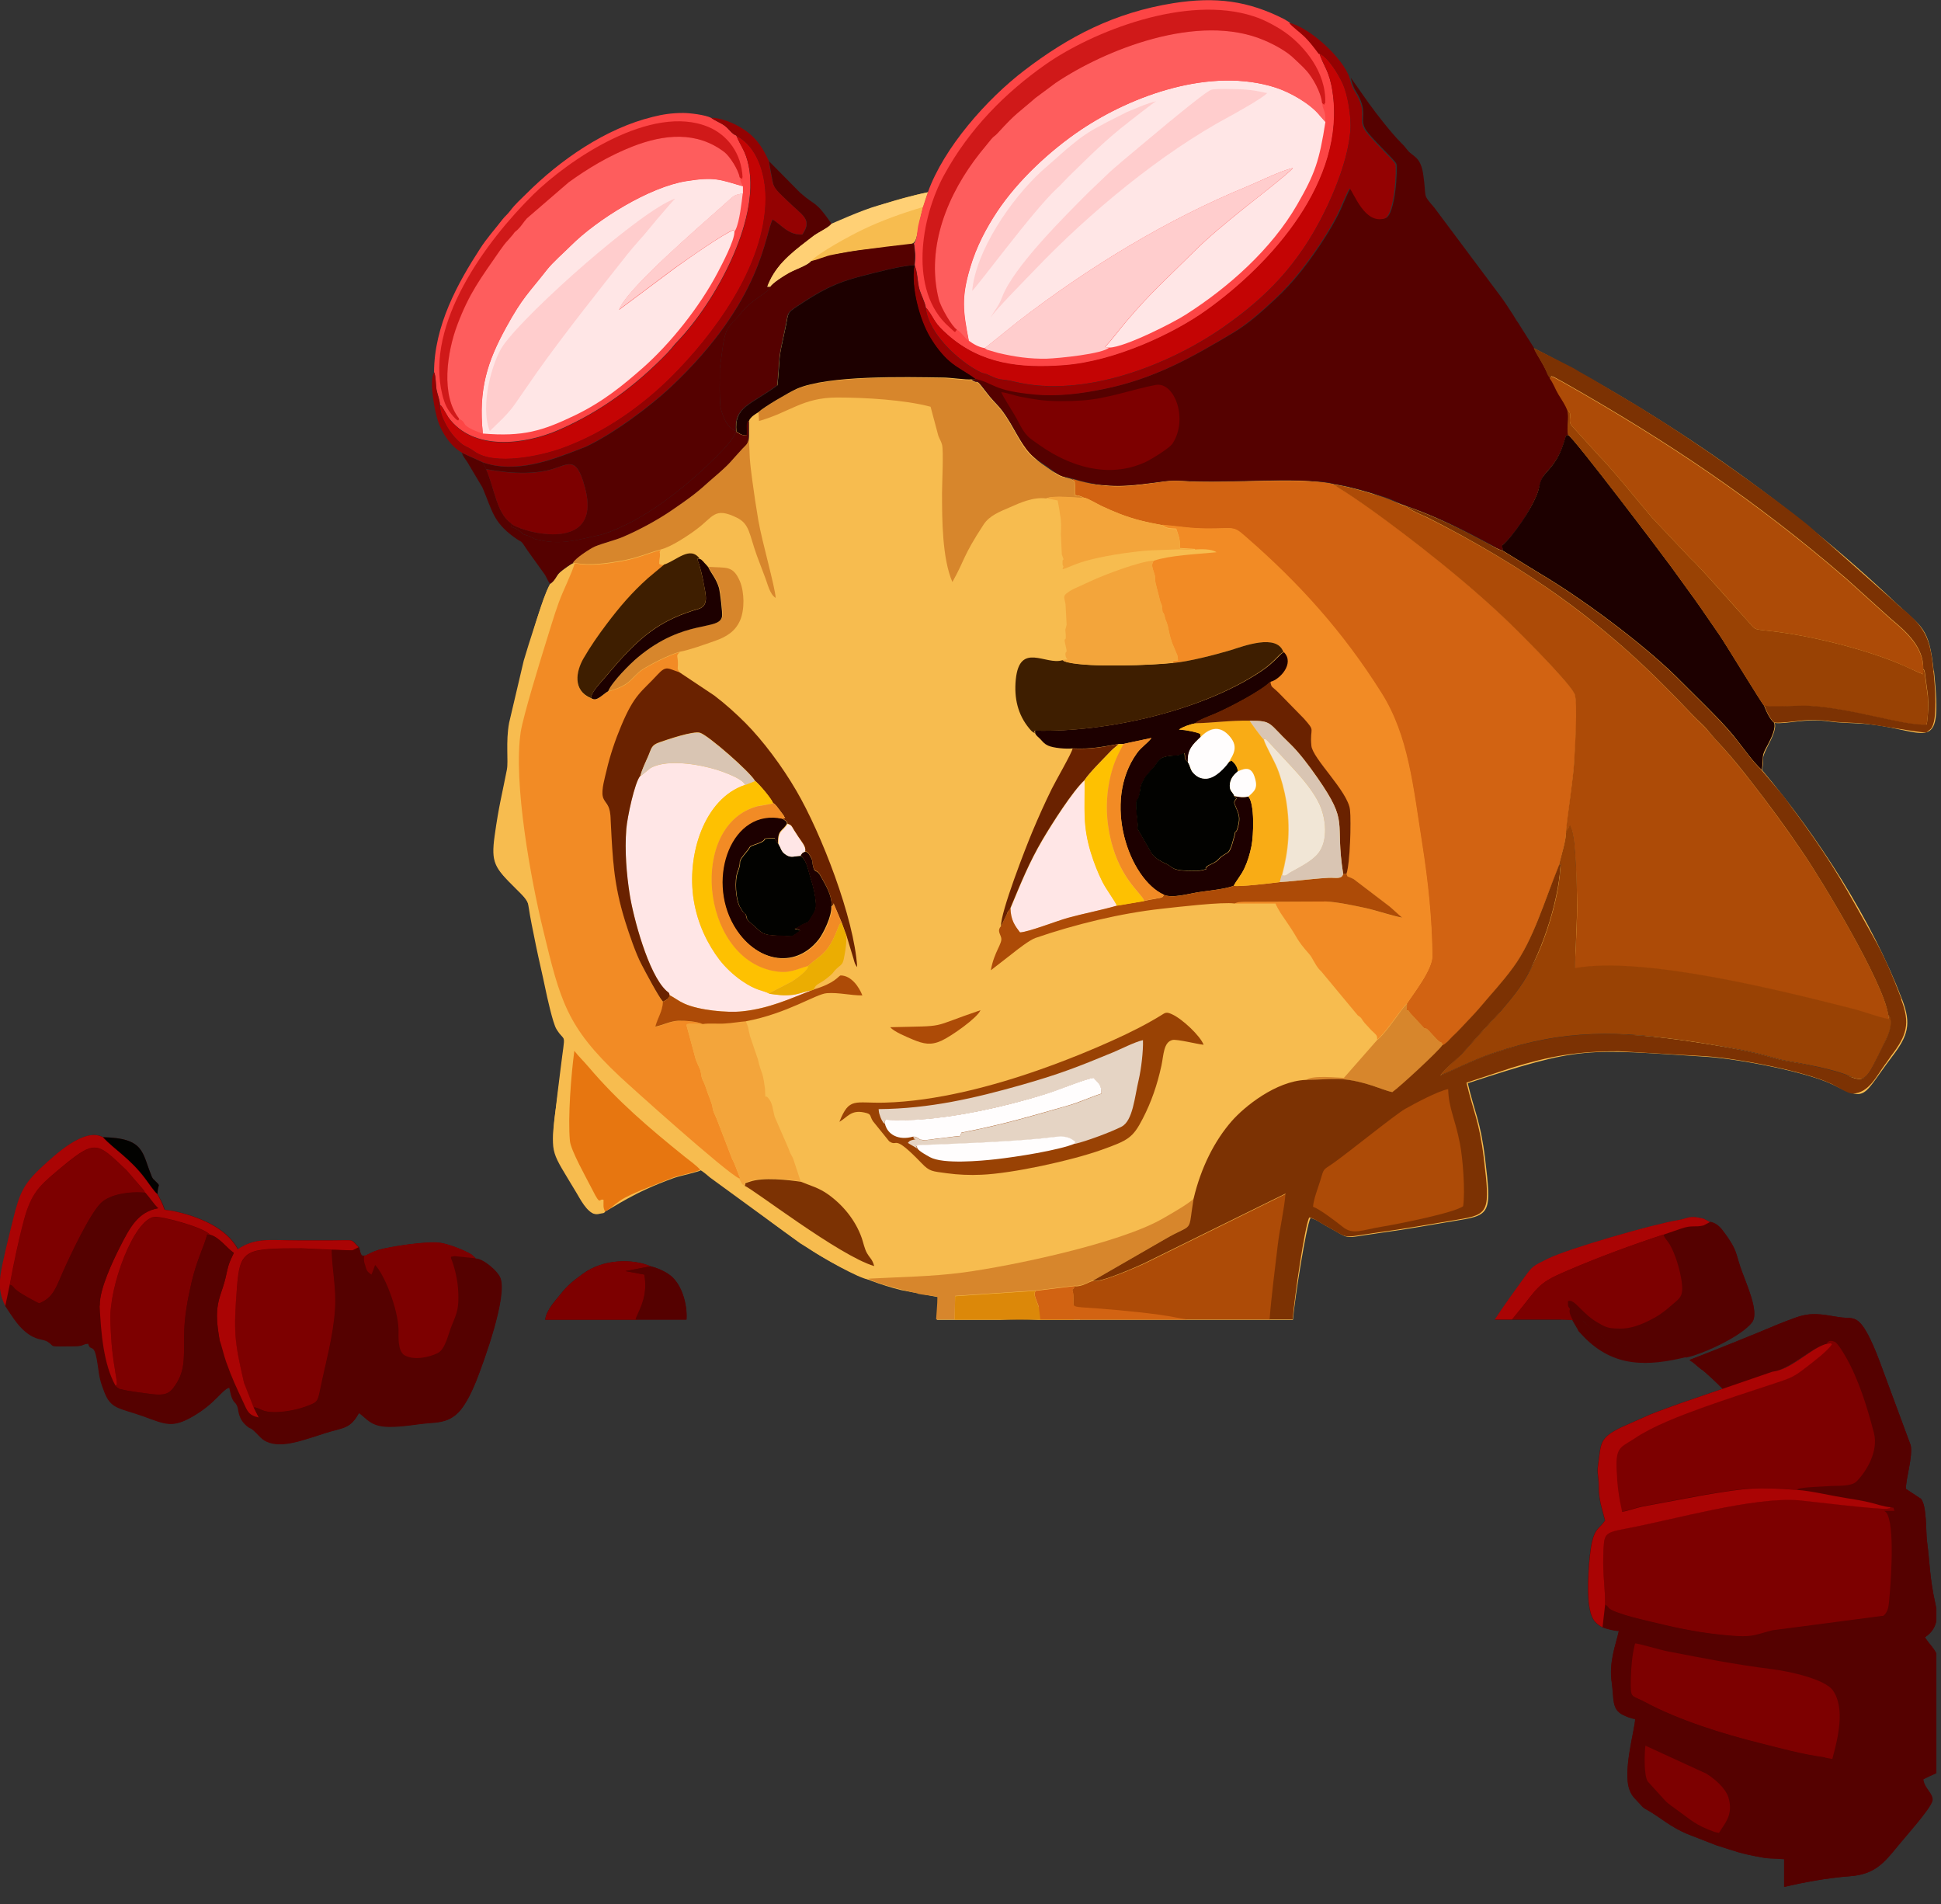 <svg width="105" height="103" viewBox="0 0 105 103" fill="none" xmlns="http://www.w3.org/2000/svg">
<rect x="0" y="0" width="105" height="103" fill="#333333" stroke="none"/>
<g clip-path="url(#clip0_9_6277)">
<path fill-rule="evenodd" clip-rule="evenodd" d="M105.49 95.02C105.54 93.93 105.08 92.24 104.94 90.94C104.84 90.06 105.1 89.77 104.42 88.95C104.29 88.8 104.24 88.71 104.13 88.56C104.82 88.1 104.86 87.43 104.7 86.76C104.38 85.34 104.4 84.54 104.24 83.34C104.18 82.89 104.24 81.46 103.92 81.07L103.1 80.53C103.11 79.9 103.48 78.8 103.36 78.17L101.89 74.2C101.64 73.52 101.09 71.97 100.57 71.5C100.24 71.2 99.94 71.32 99.47 71.24C98.51 71.08 97.97 70.96 97.1 71.28C96.43 71.52 95.81 71.78 95.15 72.06C94.94 72.15 92.87 72.99 91.39 73.56C91.77 73.81 91.68 73.8 92.04 74.07C92.27 74.23 93 74.93 93.18 75.12L90.9 75.9C90.35 76.1 89.78 76.3 89.26 76.51L87.7 77.2C86.46 77.81 86.62 78.07 86.44 79.27C86.38 79.69 86.48 79.92 86.48 80.33C86.48 81.2 86.66 81.57 86.82 82.24C86.51 82.7 86.29 82.65 86.12 83.38C85.94 84.14 85.83 86.06 85.96 86.84C86.06 87.5 86.21 87.76 86.68 88.02C86.84 88.09 87.34 88.22 87.57 88.22C87.38 89.05 87.02 89.9 87.19 91.05C87.31 91.89 87.17 92.45 87.79 92.76C87.95 92.84 88.26 92.97 88.45 92.98C88.45 93.5 87.76 95.8 88.15 96.82C88.29 97.2 88.47 97.3 88.73 97.6L88.86 97.74C88.96 97.83 89.07 97.88 89.19 97.95C89.87 98.35 90.35 98.81 91.27 99.2L92.84 99.81C93.91 100.14 94.06 100.25 95.43 100.49C95.72 100.54 96.08 100.52 96.44 100.56C96.47 100.56 96.49 100.56 96.51 100.56V101.13V102.06C97.41 101.84 98.83 101.57 100.07 101.48C101.4 101.38 101.9 100.76 102.65 99.84C103.03 99.37 104.4 97.85 104.51 97.41C104.6 97.04 104.06 96.72 104.02 96.24C104.89 95.78 105.42 95.78 105.45 95.02H105.49ZM95.89 74.19C96.93 74.02 98.03 72.82 98.86 72.67C98.03 72.83 96.94 74.06 95.89 74.19L95.49 74.33C95.67 74.26 95.82 74.2 95.89 74.19Z" fill="#550100"/>
<path fill-rule="evenodd" clip-rule="evenodd" d="M84.45 71.37C86.95 71.37 89.27 72.13 91.2 73.43C91.25 73.42 91.29 73.41 91.34 73.4C92.3 73.16 94.23 72.25 94.78 71.53C95.2 70.98 94.43 69.39 94.14 68.53C94.02 68.17 93.95 67.82 93.8 67.51C93.67 67.24 93.46 66.94 93.3 66.72C93.11 66.46 92.9 66.18 92.51 66.11L92.18 65.93C91.36 65.72 91.37 65.91 90.75 66.01C89.46 66.22 84.84 67.54 83.72 68.1C82.9 68.51 82.93 68.47 82.44 69.14C82.06 69.66 81.34 70.66 80.87 71.38H84.44L84.45 71.37Z" fill="#550100"/>
<path fill-rule="evenodd" clip-rule="evenodd" d="M25.74 68.07L25.51 67.86C25.13 67.63 24.26 67.28 23.77 67.22C23.1 67.13 21.13 67.42 20.48 67.61C20.18 67.7 20.02 67.8 19.78 67.91C19.49 68 19.53 67.78 19.42 67.46C18.93 66.99 19.3 67.09 17.99 67.09H16.15C14.63 67.09 13.84 66.92 12.88 67.57C12.25 66.38 10.71 65.79 9.42 65.51C8.6 65.34 9.18 65.71 8.52 64.58C8.53 63.95 8.76 64.24 8.33 63.81C8.26 63.74 8.31 63.81 8.24 63.7C8.22 63.67 8.19 63.6 8.18 63.56C7.68 62.35 7.83 61.56 5.58 61.51C4.58 60.96 2.99 62.47 2.26 63.14C1.27 64.06 1.07 64.58 0.74 65.9C0.55 66.67 0.13 68.31 0.04 69.01C-0.05 69.73 0.08 70.19 0.3 70.62C0.61 71.08 0.95 71.66 1.41 72.03C1.99 72.5 2.33 72.39 2.59 72.55C3.06 72.85 2.52 72.81 4.05 72.8C4.56 72.8 4.44 72.69 4.79 72.66C4.93 73.17 5.12 72.46 5.31 73.85C5.4 74.52 5.45 74.73 5.66 75.27C6.02 76.21 6.45 76.12 7.8 76.6C8.95 77.02 9.34 77.24 10.44 76.6C11.69 75.88 12.01 75.15 12.42 75.04C12.46 75.21 12.5 75.42 12.56 75.58C12.67 75.86 12.76 75.82 12.85 76.04C12.95 76.28 12.87 76.65 13.32 77.07C13.68 77.4 13.43 77.01 14.1 77.72C14.67 78.31 15.7 78.09 16.41 77.88C16.84 77.75 17.13 77.66 17.55 77.52C18.56 77.19 18.95 77.31 19.43 76.41C19.85 76.69 20.05 77.15 21.06 77.16C21.84 77.17 22.56 77.01 23.24 76.96C23.83 76.92 24.41 76.87 24.92 76.26C25.25 75.86 25.55 75.23 25.76 74.71C26.19 73.62 27.47 70.11 27.07 69.11C26.92 68.74 26.15 68.08 25.75 68.07H25.74Z" fill="#550100"/>
<path fill-rule="evenodd" clip-rule="evenodd" d="M36.12 68.88C35.84 68.71 35.55 68.58 35.19 68.49C34.21 68.07 32.63 68.09 31.54 68.89C31.05 69.25 30.7 69.51 30.33 69.99C30.07 70.32 29.55 70.85 29.49 71.38H37.13C37.19 70.59 36.88 69.35 36.11 68.89L36.12 68.88ZM34.86 69.98C34.91 69.65 34.93 69.3 34.86 68.94C34.93 69.34 34.91 69.67 34.86 69.98Z" fill="#550100"/>
<path d="M41.66 15.52C41.96 14.99 43.64 14.38 43.86 14.14C44.86 13.92 44.78 13.77 46.52 13.54C50.66 13 48.98 13.95 50.19 10.4C47.3 10.99 42.85 12.57 41.63 15.21C41.4 15.7 41.57 15.44 41.66 15.52Z" fill="#F7BC4F"/>
<path d="M104.6 36.27C104.36 33.92 103.96 33.93 102.59 32.64C96.82 27.17 90.07 22.46 82.98 18.84L84.79 22.17C84.9 22.62 84.75 23.09 84.83 23.52C84.69 23.6 84.74 23.44 84.59 23.94C84.24 25.08 83.72 25.4 83.46 25.79C83.36 25.95 82.8 28.2 81.25 29.51L81.3 29.79C80.65 29.59 78.27 28.09 76.1 27.39L74.24 26.7C70.61 25.58 69.02 26.13 64.94 26.06C64.36 26.06 63.57 25.96 63.03 26.04C60.02 26.45 56.75 26.62 55 23.48C54.04 21.75 54.05 22.14 53.28 21.12C52.71 20.36 52.98 20.85 52.55 20.54C52.87 20.56 52.71 20.56 52.78 20.49C51.73 19.7 51.23 19.74 50.32 18.23C49.78 17.32 49.29 15.59 49.48 14.38C48.92 14.35 47.2 14.81 46.62 14.96C45.11 15.34 44.3 15.81 43.1 16.61C42.52 16.99 42.65 16.99 42.48 17.77C42.04 19.77 42.23 18.98 42.05 20.87C40.6 21.94 39.69 22.02 39.83 23.38C40.04 23.5 40.09 23.58 40.41 23.58C40.45 23.22 40.34 22.92 40.54 22.76C40.52 23.86 40.63 23.83 40.19 24.31C38.3 26.33 36.4 27.94 33.73 29.08C33.29 29.27 31.35 29.76 31.03 30.48C30.54 30.67 30.13 31.24 29.78 31.6C29.27 32.12 27.82 37.94 27.57 39.11C27.38 40.13 27.54 41.19 27.45 41.64C27.18 43.03 27.02 43.56 26.79 45.2C26.58 46.69 26.79 46.94 27.93 48.07C28.89 49.03 28.58 48.95 29.03 51.19L30.13 55.67C30.64 56.5 30.62 55.64 30.35 57.86C29.83 62.12 29.48 61.62 31.22 64.52C32.57 66.77 32 65.31 36.47 63.71C36.78 63.6 37.76 63.4 37.93 63.29C41.55 65.73 44.28 68.67 48.75 69.78L50.75 70.16C50.75 70.61 50.7 70.99 50.68 71.39H54.07C54.77 71.35 55.47 71.34 56.18 71.39H67.16C67.22 71.39 67.27 71.39 67.33 71.39H69.94C70.06 70.1 70.65 66.38 70.89 65.88C71.21 65.95 71.45 66.15 71.71 66.29C73.18 67.08 72.47 66.99 74.63 66.69C76.11 66.49 77.51 66.23 78.97 65.99C80.64 65.72 80.68 65.52 80.34 62.69C80.09 60.63 79.77 60.17 79.4 58.59C85.59 56.56 85.71 56.74 92.33 57.16C94.09 57.28 97.77 57.98 99.18 58.68C101.02 59.6 100.71 59.32 102.37 57.13C103.21 56.03 103.41 55.39 102.9 54.07C101.25 49.75 98.38 45.29 95.32 41.65C95.48 40.92 95.19 41.21 95.64 40.33C95.8 40.02 96.12 39.42 96 39.1C96.64 39.19 97.67 38.82 99.02 39.03C99.44 39.09 100.14 39.11 100.55 39.13C104.19 39.33 105.13 41.2 104.62 36.28L104.6 36.27ZM100.19 54.57C100.87 54.74 101.53 55.01 102.2 55.15L102.15 54.89C102.49 55.32 102.13 56.03 101.93 56.45C100.49 59.36 101.59 58.26 96.67 57.4C96.14 57.31 95.59 57.11 95.05 56.99C90.25 55.89 85.48 55.4 80.8 56.97C79.67 57.35 78.41 58.01 77.93 58.17C81.16 54.73 84.18 52.12 84.44 46.68L84.34 46.82L84.93 44.67C85.53 45.46 85.17 51.8 85.2 52.4C88.86 51.75 96.17 53.57 100.18 54.59L100.19 54.57Z" fill="#F7BC4F"/>
<path fill-rule="evenodd" clip-rule="evenodd" d="M41.03 22.29C40.8 22.44 40.66 22.52 40.52 22.74V23.6C40.54 23.85 40.55 24.48 40.57 24.79C40.6 25.19 40.65 25.59 40.7 25.96C40.8 26.72 40.91 27.49 41.03 28.15C41.23 29.32 41.94 31.76 41.97 32.36C41.64 32.14 41.54 31.6 41.39 31.23C41.24 30.85 41.1 30.47 40.96 30.09C40.52 28.87 40.57 28.36 39.85 28.01C38.67 27.44 38.6 27.96 37.74 28.61C37.31 28.93 36.31 29.6 35.75 29.74C35.64 29.95 35.73 29.77 35.71 30.08C35.71 30.21 35.68 30.24 35.67 30.49C35.83 30.57 35.69 30.51 35.92 30.56C36.61 30.34 37.34 29.5 37.87 30.25C37.98 30.29 37.87 30.21 38.01 30.34C38.08 30.4 38.04 30.37 38.11 30.45C38.18 30.53 38.27 30.64 38.32 30.68C39.28 30.75 39.64 30.58 40.02 31.47C40.27 32.06 40.29 33.01 40.02 33.59C39.76 34.16 39.29 34.47 38.65 34.69C38.15 34.86 37.25 35.18 36.77 35.27C36.54 35.49 36.65 35.46 36.66 35.79C36.68 36.22 36.57 36.08 36.76 36.4L38.65 37.66C39.27 38.14 39.84 38.65 40.35 39.16C41.28 40.1 42.31 41.47 43.09 42.81C44.43 45.11 46.22 49.7 46.38 52.35C46.26 52.2 46.23 52.08 46.18 51.89L45.8 50.64C45.8 51.03 45.76 51.34 45.69 51.7C45.59 52.23 45.54 52.13 45.24 52.43C45.12 52.55 45.09 52.63 44.95 52.75C44.3 53.32 44.17 53.16 44.03 53.54C45.21 53.18 45.35 52.81 45.48 52.78C46.06 52.78 46.49 53.42 46.66 53.86C46.06 53.86 45.38 53.68 44.73 53.74C44.13 53.79 42.62 54.82 40.36 55.26C40.45 55.49 40.48 55.51 40.53 55.81C40.57 56.06 40.59 56.12 40.68 56.34L41.02 57.34C41.22 58.18 41.27 57.93 41.38 58.77C41.4 58.91 41.4 58.9 41.41 59.07C41.43 59.57 41.4 59.24 41.55 59.4C41.84 59.69 41.81 60.04 41.93 60.45L42.67 62.15C42.67 62.15 42.74 62.36 42.79 62.45C42.85 62.58 42.87 62.56 42.92 62.69L43.33 63.93C43.91 64.17 44.26 64.24 44.78 64.6C45.61 65.17 46.28 66.01 46.62 66.98C46.71 67.25 46.78 67.56 46.9 67.79C47.08 68.12 47.18 68.1 47.29 68.49C45.39 67.93 40.66 64.27 40.28 64.15C40.08 64.05 40.23 64.18 40.09 63.97C40.05 63.91 40.03 63.84 39.99 63.76C39.32 63.48 34.06 58.74 33.51 58.23C30.67 55.56 30.32 54.18 29.38 50.31C28.74 47.65 27.76 42.35 28.17 39.6C28.29 38.77 29.2 35.82 29.5 34.87C29.75 34.08 29.95 33.34 30.23 32.6C30.49 31.88 30.9 31.11 31.1 30.46H31C30.89 30.51 30.43 30.83 30.29 30.96C30.05 31.18 30.05 31.42 29.75 31.59C29.4 32.26 28.54 35.02 28.33 35.74L27.54 39.1C27.35 40.12 27.51 41.18 27.42 41.63C27.15 43.02 26.99 43.55 26.76 45.19C26.55 46.68 26.76 46.93 27.9 48.06C28.74 48.9 28.45 48.45 28.76 49.99C28.85 50.42 28.92 50.79 29 51.18C29.16 51.96 29.34 52.69 29.5 53.47C29.59 53.91 29.91 55.36 30.1 55.66C30.61 56.49 30.59 55.63 30.32 57.85C30.21 58.73 30.12 59.44 30.02 60.34C29.79 62.5 29.82 62.23 31.18 64.51C31.39 64.86 31.73 65.54 32.16 65.65L32.63 65.62C32.74 65.57 32.69 65.58 32.74 65.53C32.64 65.32 32.67 65.21 32.67 64.92C32.41 64.81 32.53 65.3 32.07 64.38C31.74 63.73 30.9 62.24 30.85 61.73C30.73 60.47 30.92 58.1 31.09 56.86C31.3 57.14 31.6 57.42 31.86 57.73C33.44 59.59 35.13 61.03 37.03 62.56C37.34 62.81 37.65 63.02 37.9 63.29C38.11 63.43 38.23 63.54 38.41 63.69L43.29 67.25C43.51 67.39 43.66 67.47 43.88 67.62C44.39 67.96 46.52 69.19 46.98 69.2C48.69 69.11 50.42 69.09 52.08 68.87C54.78 68.51 60.6 67.28 62.9 65.95C63.35 65.69 64.31 65.15 64.6 64.85C64.99 63.15 65.74 61.7 66.66 60.66C67.35 59.88 69.05 58.5 70.66 58.43C70.96 58.14 72.42 58.31 72.7 58.31L74.5 56.26C74.5 56.05 74.49 56.04 74.32 55.88L74.21 55.78C74.21 55.78 74.19 55.76 74.18 55.75L73.82 55.36C73.63 55.12 73.7 55.11 73.45 54.95L71.49 52.59C71.41 52.5 71.42 52.51 71.39 52.49C71.12 52.19 71.01 51.84 70.82 51.63C70.11 50.83 70.22 50.78 69.72 50.07L69.28 49.42C69.21 49.29 69.04 49.03 69 48.9H66.78C66.15 48.8 63.66 49.1 62.86 49.18C60.62 49.43 58.13 50.04 56.01 50.76C55.7 50.87 55.02 51.4 54.75 51.61L53.59 52.51C53.77 51.5 54.23 51.06 54.15 50.75C54.09 50.51 53.92 50.37 54.15 50.11C54.12 49.34 55.5 45.81 55.84 45.01C56.18 44.2 56.52 43.45 56.9 42.67C57.1 42.26 58.01 40.69 58.02 40.5C57.67 40.54 56.99 40.48 56.7 40.35C56.5 40.26 56.43 40.15 56.29 40.01C56.13 39.85 56.06 39.84 55.99 39.67C55.83 39.59 55.82 39.58 55.68 39.4C55.07 38.66 54.86 37.76 54.96 36.76C55.16 34.7 56.59 36.01 57.48 35.72L57.73 35.7C57.66 35.6 57.64 35.59 57.63 35.48C57.59 35.18 57.75 35.45 57.66 35.06C57.47 34.27 57.68 34.88 57.64 34.33C57.61 33.97 57.61 34.18 57.69 33.82L57.63 32.71C57.58 32.47 57.52 32.35 57.59 32.23C57.66 32.11 57.99 31.92 58.12 31.86C58.14 31.86 58.19 31.83 58.21 31.82L59 31.46C59.73 31.12 61.61 30.41 62.41 30.35C63.31 30.05 64.7 30 65.81 29.89C65.53 29.69 64.99 29.71 64.64 29.74C64.29 29.78 63.93 29.74 63.58 29.74C62.32 29.8 62.23 29.74 60.75 29.95C60.13 30.04 59.54 30.15 58.98 30.29C58.1 30.51 57.83 30.71 57.47 30.81C57.55 30.5 57.49 30.73 57.47 30.55V30.38C57.47 30.14 57.6 30.5 57.42 30.01L57.37 28.92C57.37 28.52 57.41 28.31 57.32 27.82L57.28 27.55C57.26 27.4 57.23 27.29 57.22 27.22C57.22 27.18 57.21 27.12 57.2 27.09L56.61 26.97C55.91 26.89 55.19 27.21 54.67 27.44C54.11 27.69 53.54 27.91 53.23 28.38C52.06 30.15 52.23 30.27 51.54 31.49C50.99 30.22 50.98 28.12 50.98 26.68C50.98 26.18 51.06 24.37 50.98 24.06C50.92 23.85 50.85 23.78 50.78 23.58L50.36 22.01C48.98 21.64 46.84 21.5 45.29 21.51C43.42 21.51 42.76 22.31 41.08 22.78L41.05 22.3L41.03 22.29Z" fill="#F7BC4F"/>
<path fill-rule="evenodd" clip-rule="evenodd" d="M50.19 10.4L49.92 11.2C49.85 11.55 49.75 11.85 49.67 12.22C49.61 12.51 49.62 12.98 49.43 13.19C49.44 13.2 49.45 13.21 49.46 13.24C49.5 13.65 49.55 13.78 49.48 14.37C49.63 14.64 49.64 15.29 49.73 15.61C49.84 15.99 50.04 16.33 50.09 16.66C50.19 16.75 50.1 16.64 50.23 16.82C50.58 17.3 50.53 17.48 51.29 18.14C53.06 19.69 55.14 19.96 57.59 19.77C60.32 19.56 63.51 18.06 65.31 16.77C68.79 14.27 72.82 9.81 72.09 4.97C71.92 3.84 71.62 3.62 71.38 2.91C71.14 2.6 70.92 2.3 70.63 2C70.38 1.74 69.95 1.45 69.77 1.22L69.48 1.04C67.52 0.04 65.77 -0.19 63.48 0.17C60.28 0.68 57.8 1.98 55.41 3.81C53.39 5.35 51.05 7.99 50.19 10.41" fill="#FD4545"/>
<path fill-rule="evenodd" clip-rule="evenodd" d="M52.78 20.47C52.71 20.54 52.88 20.54 52.55 20.52C52.98 20.83 52.7 20.34 53.28 21.1C54.05 22.12 54.04 21.74 55 23.46C55.77 24.84 55.92 24.68 57.03 25.51C57.51 25.87 57.45 25.72 58 25.88C60.14 26.5 61.03 26.29 63.03 26.02C63.57 25.95 64.36 26.03 64.94 26.04C66.34 26.06 71.25 25.82 72.16 26.18C72.74 26.24 73.69 26.51 74.25 26.68C74.6 26.79 74.89 26.87 75.22 27C75.52 27.12 75.83 27.29 76.11 27.37C77.91 28.03 79.04 28.59 80.65 29.46C80.99 29.65 80.91 29.65 81.31 29.78L81.26 29.5C81.87 28.98 82.83 27.59 83.18 26.65C83.29 26.34 83.29 26.07 83.47 25.78C83.72 25.38 84.25 25.07 84.6 23.93C84.75 23.43 84.7 23.59 84.84 23.51C84.75 23.08 84.91 22.61 84.8 22.16C84.68 21.85 84.5 21.61 84.32 21.3C84.15 21.02 84.04 20.68 83.85 20.44C83.71 20.27 83.73 20.23 83.63 20.02C83.56 19.87 83.51 19.77 83.42 19.62C83.29 19.38 83.06 19.06 82.99 18.83L82.12 17.45C81.99 17.28 81.93 17.14 81.8 16.95C81.59 16.63 81.42 16.36 81.2 16.06L77.59 11.23C76.93 10.46 77.18 10.77 77 9.5C76.86 8.44 76.44 8.5 76.14 8.12C75.98 7.91 75.94 7.87 75.76 7.69C75.29 7.22 74.48 6.19 74.05 5.59L73.07 4.2C73.13 4.44 73.2 4.7 73.32 4.89C74.09 6.09 73.51 6.4 73.87 6.99C74.17 7.48 75.47 8.66 75.54 8.86C75.62 9.08 75.49 11.64 74.95 11.8C73.88 12.11 73.3 10.43 73.07 10.17C72.92 10.36 72.58 11.25 72.41 11.57C72.18 12.03 71.95 12.42 71.67 12.86C70.89 14.08 70 15.26 68.96 16.21C68.24 16.87 67.56 17.5 66.72 18C64.53 19.3 62.47 20.49 59.69 21.04C58.54 21.27 57.31 21.44 56.02 21.32C53.74 21.1 53.92 20.74 52.82 20.47" fill="#550100"/>
<path fill-rule="evenodd" clip-rule="evenodd" d="M58.67 26.92C58.91 26.99 59.32 27.24 59.59 27.37C59.93 27.53 60.26 27.67 60.59 27.8C61.38 28.1 61.96 28.23 62.86 28.4C63.69 28.47 64.4 28.6 65.27 28.6C66.84 28.61 66.66 28.42 67.41 29.08C70.24 31.55 72.63 34.19 74.71 37.49C76.18 39.82 76.42 42.54 76.92 45.69C77.24 47.74 77.44 49.64 77.47 51.71C77.48 52.45 76.48 53.7 76.1 54.29L76.07 54.64C76.33 54.73 76.07 54.57 76.36 54.89L77.02 55.6C77.19 55.7 77.09 55.55 77.31 55.78L77.54 56.03C78.02 56.6 77.95 56.23 78.03 56.55C78.26 56.44 78.37 56.27 78.56 56.09C78.75 55.9 78.89 55.77 79.07 55.58C79.39 55.24 79.75 54.89 80.05 54.52C80.66 53.79 81.29 53.13 81.87 52.33C82.95 50.84 83.55 48.72 84.34 46.82C84.45 46.28 84.7 45.56 84.72 45.02C84.74 44.57 85.07 42.45 85.15 41.38C85.2 40.78 85.39 37.91 85.18 37.51C84.81 36.79 81.86 33.86 81.28 33.32C79.89 32.02 78.49 30.85 76.9 29.6C75.71 28.66 74.11 27.46 72.81 26.62C72.71 26.56 72.63 26.5 72.52 26.44L72.15 26.2C71.24 25.84 66.34 26.09 64.93 26.06C64.35 26.06 63.56 25.96 63.02 26.04C61.03 26.31 60.13 26.53 57.99 25.9C58.21 26.16 58.12 25.96 58.16 26.3V26.6C58.16 26.6 58.16 26.65 58.16 26.67C58.16 26.69 58.14 26.75 58.14 26.74C58.14 26.74 58.1 26.82 58.11 26.79L58.19 26.75C58.34 26.92 58.13 26.72 58.46 26.84C58.48 26.84 58.51 26.86 58.53 26.87L58.67 26.93V26.92Z" fill="#D26312"/>
<path fill-rule="evenodd" clip-rule="evenodd" d="M84.72 45.01L84.85 44.8C84.92 44.68 84.83 44.78 84.94 44.66C85.24 45.05 85.28 47.71 85.31 48.41C85.36 49.75 85.18 51.77 85.21 52.39C88.87 51.74 96.18 53.56 100.19 54.58C100.87 54.75 101.53 55.02 102.2 55.16L102.15 54.9C101.91 53.18 98.63 47.74 97.56 46.17C96.62 44.79 95.74 43.58 94.75 42.31C94.27 41.7 93.74 41.03 93.24 40.48C92.95 40.16 92.7 39.9 92.44 39.58C92.17 39.25 91.88 39.02 91.6 38.72C89.26 36.24 87.26 34.38 84.52 32.39C82.35 30.81 79.67 29.23 77.21 28C76.93 27.86 76.28 27.61 76.09 27.4C75.8 27.32 75.5 27.15 75.2 27.03C74.87 26.89 74.58 26.81 74.23 26.71C73.68 26.54 72.73 26.27 72.14 26.21L72.51 26.45C72.62 26.52 72.7 26.57 72.8 26.63C74.11 27.48 75.7 28.68 76.89 29.61C78.48 30.86 79.88 32.03 81.27 33.33C81.85 33.87 84.81 36.8 85.17 37.52C85.37 37.91 85.18 40.79 85.14 41.39C85.06 42.46 84.72 44.58 84.71 45.03" fill="#AD4B07"/>
<path fill-rule="evenodd" clip-rule="evenodd" d="M23.49 20.14C23.59 20.37 23.57 20.82 23.62 21.09C23.67 21.36 23.8 21.65 23.8 21.89C23.91 21.99 23.83 21.89 23.95 22.06L24.25 22.57C25.6 24.43 28.42 24.04 30.23 23.25C32.52 22.25 34.41 20.84 36.12 19.07C36.32 18.86 36.45 18.66 36.66 18.45C38.61 16.42 41.11 12.02 40.5 8.97C40.33 8.14 40.07 7.91 39.83 7.33C39.59 7.25 39.45 6.98 39.2 6.8C38.97 6.63 38.69 6.54 38.48 6.38C38.16 6.21 37.3 6.11 36.96 6.11C36.33 6.11 35.83 6.19 35.32 6.32C32.76 6.94 30.3 8.65 28.46 10.49C28.15 10.8 27.87 11.04 27.6 11.4C27.45 11.6 27.34 11.67 27.18 11.87C26.75 12.43 26.35 12.86 25.97 13.45C24.77 15.3 23.48 17.61 23.48 20.16" fill="#FD4545"/>
<path fill-rule="evenodd" clip-rule="evenodd" d="M52.41 18.43C52.66 18.61 52.94 18.78 53.28 18.83L55.1 17.37C58.86 14.47 63.09 11.88 67.53 10.06C68.13 9.81 69.32 9.22 69.94 9.09C69.81 9.31 67.43 11.15 67.23 11.32C66.35 12.03 65.35 12.85 64.57 13.63C63.16 15.04 62.3 15.77 60.92 17.4C60.53 17.86 60.17 18.36 59.78 18.77L60.01 18.8C60.85 18.79 63.51 17.43 64.14 17.02C66.45 15.55 68.78 13.48 70.17 11.07C71.14 9.39 71.37 8.7 71.7 6.59L71.4 6.25C70.88 5.6 69.79 4.99 69.02 4.74C65.52 3.61 61.27 5.15 58.49 7.01C56.79 8.15 55.06 9.77 53.94 11.45C53.36 12.33 52.82 13.33 52.48 14.49C52 16.1 52.1 16.83 52.41 18.43Z" fill="#FFE6E6"/>
<path fill-rule="evenodd" clip-rule="evenodd" d="M64.64 29.72C64.99 29.7 65.53 29.68 65.81 29.87C64.71 29.98 63.31 30.03 62.41 30.33C62.28 30.52 62.32 30.68 62.41 30.95C62.53 31.28 62.43 31.17 62.51 31.56L62.78 32.62C62.78 32.62 62.81 32.64 62.85 32.81V32.91C62.92 33.39 62.89 32.87 63.03 33.47C63.05 33.54 63.01 33.45 63.07 33.58C63.25 34.03 63.17 34.1 63.39 34.75L63.68 35.45C63.68 35.45 63.68 35.48 63.69 35.49L63.72 35.72C63.19 35.76 63.59 35.73 63.43 35.86C64.29 35.79 65.75 35.41 66.55 35.17C67.24 34.96 69.08 34.24 69.42 35.28C70.02 35.9 69.17 36.76 68.71 36.87C68.78 37.23 68.76 37.09 69.15 37.47L70.53 38.88C71.18 39.62 70.84 39.29 70.93 40.34C70.99 41.04 72.91 42.82 73.02 43.81C73.09 44.49 73.02 46.71 72.83 47.26C72.89 47.48 72.86 47.36 73.22 47.55L75.15 49.02C75.39 49.22 75.63 49.47 75.84 49.63C75.37 49.57 74.46 49.25 73.89 49.12C73.28 48.99 72.36 48.79 71.73 48.76L67.3 48.78C67.22 48.78 67.04 48.78 66.97 48.8L66.82 48.85C66.82 48.85 66.79 48.86 66.78 48.87H69C69.04 48.99 69.2 49.26 69.28 49.39L69.72 50.04C70.21 50.75 70.11 50.8 70.82 51.6C71.01 51.81 71.12 52.16 71.39 52.46C71.42 52.49 71.41 52.47 71.49 52.56L73.45 54.92C73.7 55.08 73.62 55.09 73.82 55.33L74.18 55.72C74.18 55.72 74.2 55.74 74.21 55.75L74.32 55.85C74.48 56.01 74.5 56.02 74.5 56.23C74.85 55.97 75.53 54.98 75.88 54.53C75.98 54.4 76.02 54.36 76.12 54.27C76.5 53.68 77.5 52.43 77.49 51.69C77.46 49.62 77.26 47.72 76.94 45.67C76.44 42.52 76.2 39.8 74.73 37.47C72.65 34.16 70.26 31.52 67.43 29.06C66.68 28.4 66.85 28.6 65.29 28.58C64.42 28.58 63.71 28.45 62.88 28.38C63.08 28.59 63.32 28.57 63.63 28.59C63.77 29.06 63.83 29.04 63.83 29.64L64.64 29.69V29.72Z" fill="#F28B25"/>
<path fill-rule="evenodd" clip-rule="evenodd" d="M31.1 30.44C30.9 31.1 30.49 31.87 30.23 32.58C29.96 33.32 29.75 34.06 29.5 34.85C29.2 35.81 28.3 38.75 28.17 39.58C27.75 42.33 28.73 47.63 29.38 50.29C30.31 54.15 30.66 55.53 33.51 58.21C34.05 58.72 39.31 63.45 39.99 63.74L40.06 63.76C39.87 63.37 39.84 63.12 39.6 62.67L38.77 60.51C38.77 60.51 38.75 60.48 38.75 60.47C38.75 60.46 38.73 60.44 38.73 60.42C38.44 59.8 38.65 60.08 38.43 59.5L38.32 59.2C38.32 59.2 38.3 59.17 38.3 59.16L38.16 58.75C38 58.3 37.99 58.52 37.91 57.97C37.89 57.81 37.66 57.46 37.59 57.12L37.15 55.49V55.46C37.15 55.46 37.15 55.44 37.15 55.43C37.21 55.4 37.12 55.41 37.32 55.38L38.02 55.4C37.74 55.26 37.08 55.2 36.7 55.22C36.28 55.23 35.87 55.46 35.46 55.54C35.58 55.08 35.86 54.72 35.87 54.2C35.65 53.98 34.93 52.61 34.72 52.2C34.42 51.64 34.05 50.55 33.84 49.88C33.21 47.84 33.16 46.51 33.05 44.3C33.01 43.48 32.73 43.53 32.63 43.13C32.54 42.77 32.74 42.07 32.83 41.72C33.03 40.86 33.32 40.05 33.62 39.31C34.35 37.56 34.72 37.47 35.6 36.52C36.07 36.01 36.16 36.2 36.77 36.4C36.59 36.08 36.69 36.22 36.67 35.79C36.66 35.46 36.55 35.48 36.78 35.27C36.22 35.42 35.2 35.94 34.75 36.23C34.45 36.42 34.24 36.73 33.96 36.94C33.7 37.15 33.26 37.31 32.89 37.41C32.79 37.46 32.8 37.47 32.67 37.56C32.6 37.61 32.54 37.66 32.47 37.71C32.3 37.82 32.17 37.91 31.97 37.78C30.97 37.36 31.16 36.34 31.56 35.64C31.96 34.95 32.36 34.37 32.82 33.77C33.53 32.83 34.17 32.07 35.04 31.3L35.91 30.57C35.69 30.53 35.83 30.58 35.66 30.5C35.66 30.24 35.69 30.22 35.7 30.09C35.72 29.78 35.63 29.96 35.74 29.75C35.01 29.95 34.47 30.21 33.61 30.36C32.81 30.5 31.93 30.63 31.1 30.47" fill="#F28B25"/>
<path fill-rule="evenodd" clip-rule="evenodd" d="M26.12 23.45C28.31 23.63 29.34 23.31 31.11 22.46C32.62 21.73 33.69 20.85 34.76 19.91C36.26 18.59 37.85 16.6 38.83 14.73C39.06 14.29 39.74 13.01 39.73 12.53L39.7 12.44C39.13 12.64 37.1 14.08 36.5 14.51L33.49 16.76C33.9 15.63 37.82 12.28 39.18 11.06C39.75 10.55 39.65 10.58 40.19 10.46V10.08C38.95 9.72 38.68 9.55 37.12 9.8C35.13 10.12 32.31 11.86 30.87 13.3C30.51 13.66 29.89 14.2 29.58 14.6C28.59 15.87 28.28 16.07 27.38 17.71C26.38 19.53 25.87 21.04 26.12 23.46" fill="#FFE6E6"/>
<path fill-rule="evenodd" clip-rule="evenodd" d="M84.72 45.01C84.7 45.55 84.45 46.26 84.34 46.81C84.45 46.7 84.49 46.95 84.44 46.67C84.36 48.74 83.34 51.82 82.21 53.4C81.88 53.87 81.57 54.23 81.22 54.65L79.08 57C78.7 57.37 78.16 57.84 77.93 58.15C78.41 57.99 79.67 57.33 80.8 56.95C84.66 55.65 87.54 55.74 91.61 56.34C92.81 56.52 93.89 56.7 95.05 56.97C95.59 57.09 96.14 57.29 96.67 57.38C97.54 57.53 99.23 57.84 99.97 58.17C100.98 58.62 101.01 58.3 101.93 56.43C102.04 56.2 102.16 55.96 102.23 55.71C102.28 55.54 102.32 55.26 102.26 55.07C102.2 54.86 102.22 54.96 102.15 54.87L102.2 55.13C101.53 54.99 100.86 54.72 100.19 54.55C96.18 53.53 88.86 51.71 85.21 52.36C85.18 51.74 85.35 49.72 85.31 48.38C85.29 47.68 85.24 45.02 84.94 44.63C84.83 44.75 84.92 44.65 84.85 44.77L84.72 44.98V45.01Z" fill="#994204"/>
<path fill-rule="evenodd" clip-rule="evenodd" d="M84.78 22.17C85.12 22.39 84.79 22.69 85 23L86.49 24.64C87.27 25.43 88.6 27.1 89.38 28.01L91.43 30.18C92.02 30.72 93.84 32.81 94.42 33.45C95.04 34.12 94.73 34.01 95.84 34.14C97.93 34.38 100.67 35.06 102.6 35.84C103.08 36.04 103.6 36.3 104.04 36.47V36.21C104.06 35.02 103.12 34.19 102.28 33.49L99.92 31.36C95.05 27.14 90.18 23.87 84.58 20.7L84.05 20.41C83.83 20.36 83.98 20.3 83.83 20.47C84.02 20.71 84.13 21.05 84.3 21.33C84.48 21.63 84.66 21.87 84.78 22.19" fill="#AD4B07"/>
<path fill-rule="evenodd" clip-rule="evenodd" d="M81.3 29.79L83.27 31C85.57 32.36 88.75 34.72 90.64 36.56L92.28 38.19C92.83 38.75 93.29 39.2 93.82 39.85C94.33 40.48 94.75 41.12 95.3 41.64C95.37 41.33 95.33 41.22 95.37 40.89C95.4 40.68 95.51 40.51 95.61 40.32C95.77 40.01 96.09 39.41 95.97 39.09C95.77 38.95 95.51 38.41 95.43 38.16C95.34 38.11 93.3 34.74 93 34.32C92.55 33.68 92.17 33.1 91.72 32.47C91.28 31.85 90.82 31.24 90.38 30.62C90.05 30.16 85.2 23.74 84.83 23.52C84.69 23.6 84.74 23.44 84.59 23.94C84.24 25.08 83.72 25.4 83.46 25.79C83.28 26.08 83.28 26.35 83.17 26.66C82.82 27.59 81.87 28.99 81.25 29.51L81.3 29.79Z" fill="#1D0000"/>
<path fill-rule="evenodd" clip-rule="evenodd" d="M45.42 60.67C45.83 60.44 46.03 60.02 46.74 60.17C47.18 60.26 47.02 60.33 47.22 60.64L48.1 61.73C48.61 62.08 48.25 61.25 49.85 62.91C50.29 63.37 50.42 63.35 51.23 63.46C51.81 63.54 52.47 63.57 53.09 63.54C54.78 63.47 57.97 62.77 59.57 62.2C61.03 61.68 61.28 61.55 61.82 60.5C62.28 59.61 62.6 58.69 62.83 57.63C62.95 57.07 62.94 56.36 63.43 56.25C63.68 56.2 64.74 56.47 65.11 56.51C64.94 56.04 63.96 55.11 63.4 54.86C63.1 54.72 63.04 54.77 62.82 54.91C62.64 55.02 62.48 55.12 62.26 55.24C60.69 56.14 58.04 57.23 56.29 57.84C53.75 58.74 50.63 59.57 47.84 59.64C46.22 59.68 45.95 59.33 45.41 60.67" fill="#994204"/>
<path fill-rule="evenodd" clip-rule="evenodd" d="M51.75 17.82C52.02 17.98 52.15 18.25 52.4 18.43C52.08 16.83 51.99 16.1 52.47 14.49C52.81 13.33 53.35 12.33 53.93 11.45C55.04 9.77 56.78 8.15 58.48 7.01C61.26 5.15 65.51 3.61 69.01 4.74C69.78 4.99 70.87 5.6 71.39 6.25L71.69 6.59C71.73 5.96 71.56 6.01 71.52 5.56C71.46 4.95 71 4.18 70.68 3.82C70.45 3.55 70.24 3.39 70.03 3.18C69.61 2.76 68.93 2.41 68.39 2.17C64.82 0.64 59.74 2.69 57.1 4.48L56.01 5.29C55.05 6.13 55.01 6.06 53.97 7.19C53.82 7.35 53.75 7.35 53.62 7.52L53.01 8.27C51.3 10.43 50.07 13.3 50.78 16.17C50.9 16.64 51.53 17.7 51.75 17.81" fill="#FE5D5D"/>
<path fill-rule="evenodd" clip-rule="evenodd" d="M26.11 25.01C26.19 25.15 26.29 25.34 26.3 25.38C26.4 25.36 28.02 25.77 29.57 25.45C30.71 25.21 31.14 24.48 31.64 26.35C32.67 30.17 27.82 28.66 27.64 28.29V28.49C27.8 28.55 27.92 28.59 28.05 28.68C28.49 28.99 27.99 28.78 28.6 28.99L28.75 29.06C29.15 29.26 28.82 29.12 29.25 29.22C30.36 29.49 31.32 29.18 32.35 28.96C32.78 28.87 33.22 28.67 33.61 28.5C35.41 27.69 37.37 26.09 38.75 24.7C39.03 24.42 39.75 23.69 39.82 23.32C39.32 23.12 39.12 22.58 38.99 22.08C38.9 21.75 38.94 20.33 38.94 19.92L39.11 18.68C39.28 17.53 39.58 17.59 40.13 16.88C40.52 16.39 41.01 16.12 41.45 15.78C41.67 15.61 41.54 15.8 41.66 15.52C41.56 15.45 41.4 15.7 41.63 15.21C42.13 14.13 43.12 13.46 43.98 12.78C44.24 12.57 44.81 12.33 44.98 12.1C44.09 10.81 44.15 11.19 43.28 10.42L41.6 8.72C41.6 8.72 41.79 9.8 41.83 9.96C41.93 10.29 42.31 10.59 42.58 10.85C43.41 11.67 43.98 11.85 43.41 12.69C42.64 12.73 42.28 12.15 41.8 11.88C41.36 12.66 41.29 16.23 36.29 20.94C35.2 21.96 33.23 23.45 31.69 24.17L31.38 24.29C29.86 24.89 27.89 25.64 26.12 25.01" fill="#550100"/>
<path fill-rule="evenodd" clip-rule="evenodd" d="M24.84 22.65C25.22 22.86 24.99 22.91 25.38 23.14C25.58 23.26 25.84 23.36 26.12 23.45C25.86 21.03 26.38 19.52 27.38 17.7C28.28 16.06 28.59 15.85 29.58 14.59C29.89 14.19 30.51 13.65 30.87 13.29C32.31 11.85 35.14 10.11 37.12 9.79C38.68 9.54 38.95 9.72 40.19 10.07C40.07 9.82 40.06 9.87 40.02 9.59C39.96 9.17 39.49 8.45 39.2 8.23C37.7 7.09 35.94 7.25 34.21 7.93C32.93 8.43 31.81 9.11 30.77 9.86L28.51 11.81C28.32 12.01 28.21 12.22 28.02 12.41C27.84 12.58 27.9 12.48 27.75 12.69L27.5 12.98C27.35 13.13 27.19 13.35 27.05 13.55C26 15.07 25.4 15.84 24.75 17.56C24.18 19.05 23.83 21.39 24.85 22.65" fill="#FE5D5D"/>
<path fill-rule="evenodd" clip-rule="evenodd" d="M34.64 41.97C34.34 42.28 33.92 44.23 33.88 44.85C33.79 46.04 33.88 47.29 34.07 48.42C34.26 49.61 35.07 52.68 36.04 53.59C36.17 53.71 36.19 53.67 36.22 53.82C36.51 53.97 36.69 54.14 37.04 54.29C37.82 54.64 39.34 54.8 40.18 54.7C41.61 54.54 42.75 54.01 43.9 53.57C43.64 53.59 43.25 53.77 42.88 53.81C42.4 53.86 42.07 53.81 41.62 53.75C41.24 53.55 40.93 53.61 40.12 53.05C39.68 52.74 39.24 52.33 38.93 51.93C38.29 51.09 37.74 50 37.53 48.7C37.13 46.26 38.09 43.19 40.31 42.46C40.21 42.16 39.4 41.86 39.11 41.75C38.12 41.38 36.13 41 35.18 41.55L34.7 41.94C34.7 41.94 34.66 41.96 34.64 41.97Z" fill="#FFE6E6"/>
<path fill-rule="evenodd" clip-rule="evenodd" d="M84.83 23.53C85.2 23.75 90.05 30.17 90.38 30.63C90.83 31.25 91.28 31.87 91.72 32.48C92.17 33.11 92.55 33.69 93 34.33C93.29 34.74 95.34 38.12 95.43 38.17C95.75 38.29 97.28 38.17 97.81 38.19C100.18 38.31 103.01 39.29 104.22 39.21C104.31 38.72 104.32 38.15 104.28 37.62L104.11 36.35C104.04 36.16 104.14 36.32 104.03 36.21V36.47C103.6 36.3 103.08 36.03 102.6 35.84C100.67 35.06 97.93 34.38 95.84 34.14C94.73 34.01 95.04 34.12 94.42 33.45C93.83 32.81 92.02 30.72 91.43 30.18L89.38 28.01C88.6 27.1 87.27 25.43 86.49 24.64L85 23C84.79 22.69 85.12 22.39 84.78 22.17C84.89 22.62 84.74 23.09 84.82 23.52" fill="#994204"/>
<path fill-rule="evenodd" clip-rule="evenodd" d="M41.03 22.29L41.06 22.77C42.73 22.3 43.4 21.51 45.27 21.5C46.82 21.5 48.96 21.63 50.34 22L50.76 23.57C50.83 23.76 50.9 23.84 50.96 24.05C51.05 24.36 50.96 26.18 50.96 26.67C50.96 28.11 50.97 30.21 51.52 31.48C52.21 30.26 52.05 30.14 53.21 28.37C53.52 27.89 54.09 27.67 54.65 27.43C55.17 27.2 55.89 26.87 56.59 26.96C56.95 26.78 58.25 26.94 58.65 26.94L58.51 26.88C58.51 26.88 58.47 26.86 58.44 26.85C58.11 26.73 58.32 26.93 58.17 26.76L58.09 26.8C58.09 26.8 58.12 26.74 58.12 26.75C58.12 26.75 58.14 26.7 58.14 26.68C58.14 26.66 58.15 26.64 58.15 26.61V26.31C58.11 25.97 58.19 26.17 57.97 25.91C57.42 25.74 57.48 25.9 57 25.54C55.88 24.7 55.74 24.87 54.97 23.49C54.01 21.76 54.02 22.15 53.25 21.13C52.68 20.37 52.95 20.86 52.52 20.55C52.21 20.58 51.4 20.46 50.96 20.45C48.93 20.42 44.77 20.31 43.07 21.06C42.63 21.25 41.28 22.05 41 22.32" fill="#D7862C"/>
<path fill-rule="evenodd" clip-rule="evenodd" d="M40.52 22.74C40.65 22.52 40.8 22.44 41.03 22.29C41.31 22.02 42.66 21.23 43.1 21.03C44.8 20.29 48.95 20.39 50.99 20.42C51.43 20.42 52.24 20.55 52.55 20.52C52.87 20.54 52.71 20.54 52.78 20.47C52.31 20.12 51.83 19.9 51.39 19.52C50.98 19.17 50.63 18.72 50.33 18.2C49.79 17.29 49.3 15.56 49.49 14.35C48.93 14.32 47.21 14.78 46.63 14.93C45.12 15.31 44.31 15.78 43.11 16.58C42.53 16.96 42.66 16.96 42.49 17.74C42.05 19.74 42.24 18.95 42.06 20.84C40.61 21.91 39.7 21.99 39.84 23.35C40.05 23.47 40.1 23.55 40.42 23.55C40.46 23.19 40.35 22.89 40.55 22.73" fill="#1D0000"/>
<path fill-rule="evenodd" clip-rule="evenodd" d="M35.87 54.18C36.05 54.07 36.22 54.02 36.22 53.81C36.19 53.66 36.18 53.71 36.04 53.58C35.06 52.67 34.26 49.6 34.07 48.41C33.89 47.27 33.79 46.02 33.88 44.84C33.93 44.22 34.34 42.28 34.64 41.96C34.74 41.58 34.92 41.23 35.07 40.88C35.25 40.47 35.22 40.3 35.69 40.14C36.07 40.01 37.49 39.52 37.87 39.63C38.32 39.77 40.6 41.77 40.84 42.23C41.06 42.4 41.72 43.17 41.81 43.42C41.99 43.53 42.08 43.7 42.21 43.86C42.24 43.9 42.39 44.1 42.39 44.1C42.48 44.33 42.57 44.17 42.34 44.27C42.36 44.28 42.38 44.3 42.4 44.31C42.63 44.49 42.58 44.42 42.6 44.55C42.83 44.62 42.82 44.68 42.95 44.89C43.03 45.01 43.11 45.14 43.19 45.26C43.35 45.51 43.63 45.8 43.55 46.04C43.66 46.07 43.71 46.07 43.84 46.31C43.96 46.53 43.92 46.48 43.96 46.72C44.07 47.32 44.14 46.9 44.4 47.38C44.69 47.92 44.98 48.34 45 49C45.12 48.86 45.05 49.16 45.09 48.85L45.53 49.89L45.79 50.6L46.17 51.85C46.22 52.04 46.25 52.17 46.37 52.31C46.21 49.66 44.42 45.06 43.08 42.77C42.3 41.43 41.27 40.06 40.34 39.12C39.83 38.61 39.26 38.09 38.64 37.62L36.75 36.36C36.14 36.17 36.05 35.97 35.58 36.48C34.71 37.43 34.33 37.52 33.6 39.27C33.29 40.01 33.01 40.82 32.81 41.68C32.73 42.03 32.52 42.73 32.61 43.09C32.71 43.48 33 43.44 33.03 44.26C33.14 46.47 33.19 47.81 33.82 49.84C34.03 50.51 34.4 51.6 34.7 52.16C34.91 52.57 35.64 53.94 35.85 54.16" fill="#6A2200"/>
<path fill-rule="evenodd" clip-rule="evenodd" d="M43.86 14.14C43.64 14.38 43.04 14.56 42.68 14.76C42.44 14.89 41.76 15.34 41.66 15.52C41.53 15.8 41.66 15.61 41.45 15.78C41.01 16.12 40.52 16.39 40.13 16.88C39.58 17.58 39.28 17.53 39.11 18.68L38.94 19.92C38.94 20.34 38.91 21.75 38.99 22.08C39.12 22.58 39.32 23.12 39.82 23.32C39.75 23.69 39.03 24.42 38.75 24.7C37.37 26.09 35.41 27.69 33.61 28.5C33.22 28.68 32.78 28.87 32.35 28.96C31.32 29.18 30.36 29.48 29.25 29.22C28.82 29.12 29.15 29.26 28.75 29.06L28.6 28.99C27.99 28.79 28.48 28.99 28.05 28.68C27.92 28.59 27.8 28.55 27.64 28.49V28.29C26.87 27.75 26.76 26.45 26.3 25.38C26.29 25.33 26.19 25.15 26.11 25.01C25.72 24.82 25.39 24.69 24.98 24.49C25.06 24.69 25.02 24.59 25.12 24.76C25.17 24.85 25.2 24.87 25.26 24.96L26.1 26.37C26.64 27.65 26.68 28.22 27.79 29.04C28.34 29.45 28.08 29.09 28.54 29.78L29.48 31.09C29.59 31.27 29.62 31.4 29.75 31.57C30.05 31.41 30.05 31.16 30.29 30.94C30.43 30.81 30.89 30.49 31 30.45C31.1 30.23 31.91 29.69 32.18 29.57C32.64 29.37 33.22 29.25 33.7 29.05C34.61 28.66 35.59 28.13 36.34 27.61C36.79 27.3 37.14 27.06 37.53 26.76C37.94 26.45 38.25 26.14 38.63 25.82C39.61 24.98 39.45 25.04 40.16 24.28C40.39 24.03 40.49 24.03 40.5 23.59V22.73C40.32 22.89 40.43 23.19 40.39 23.55C40.07 23.55 40.02 23.47 39.81 23.35C39.67 21.99 40.58 21.91 42.03 20.84C42.21 18.96 42.03 19.75 42.46 17.74C42.63 16.96 42.5 16.96 43.08 16.58C44.28 15.78 45.1 15.31 46.6 14.93C47.18 14.78 48.9 14.32 49.46 14.35C49.53 13.76 49.48 13.63 49.44 13.22C49.44 13.19 49.43 13.19 49.41 13.17C48.45 13.28 47.46 13.4 46.5 13.53C46 13.6 45.57 13.68 45.08 13.77C44.58 13.86 44.3 14.04 43.84 14.13" fill="#550100"/>
<path fill-rule="evenodd" clip-rule="evenodd" d="M53.27 18.83C53.27 18.83 53.32 18.88 53.41 18.92L54 19.09C54.88 19.3 55.72 19.42 56.63 19.4C57.27 19.38 59.67 19.14 60 18.8L59.77 18.77C60.16 18.35 60.52 17.86 60.91 17.4C62.29 15.77 63.15 15.04 64.56 13.63C65.34 12.85 66.34 12.03 67.22 11.32C67.43 11.15 69.8 9.31 69.93 9.09C69.31 9.22 68.13 9.81 67.52 10.06C63.08 11.88 58.85 14.48 55.09 17.37L53.27 18.83Z" fill="#FFCDCD"/>
<path fill-rule="evenodd" clip-rule="evenodd" d="M63.44 35.86C62.29 35.98 58.99 36.11 57.77 35.83C57.65 35.8 57.69 35.81 57.59 35.77C57.57 35.77 57.54 35.77 57.53 35.74C57.52 35.71 57.49 35.72 57.47 35.71C56.58 36 55.16 34.69 54.95 36.75C54.85 37.76 55.06 38.65 55.67 39.39C55.82 39.57 55.83 39.57 55.98 39.66C55.9 39.39 55.95 39.61 56.01 39.52C59.89 39.62 65.03 38.44 68.22 36.29C68.97 35.79 69.24 35.3 69.43 35.28C69.09 34.24 67.24 34.96 66.56 35.17C65.75 35.41 64.3 35.79 63.44 35.86Z" fill="#3E1E00"/>
<path fill-rule="evenodd" clip-rule="evenodd" d="M55.99 39.65C56.07 39.82 56.14 39.83 56.29 39.99C56.43 40.14 56.5 40.24 56.7 40.33C56.99 40.46 57.67 40.52 58.02 40.48C59.02 40.53 59.65 40.39 60.51 40.24H60.76L62.29 39.92C62.08 40.2 61.73 40.42 61.51 40.73C59.59 43.38 61.09 47.56 62.96 48.4C63.42 48.6 64.3 48.34 64.81 48.26C65.4 48.17 66.3 48.09 66.74 47.91C66.87 47.64 67.15 47.33 67.32 46.96C67.49 46.6 67.61 46.21 67.7 45.76C67.82 45.19 67.88 43.47 67.53 43.08C67.27 43.14 67.01 43.12 66.76 43.05L66.9 43.2C66.72 43.4 66.77 43.43 66.86 43.65C67.01 44.03 67.13 44.19 66.97 44.76C66.85 45.18 66.86 44.79 66.8 45.17L66.63 45.77C66.48 46.12 66.51 46.07 66.21 46.25C65.93 46.42 66 46.48 65.72 46.65L65.4 46.81C65.24 46.9 65.33 46.86 65.24 46.95C65.18 47.01 65.43 46.99 65 47.08C64.87 47.11 64.74 47.11 64.6 47.11C63.36 47.12 63.46 46.91 63.16 46.76C62.86 46.62 62.57 46.48 62.34 46.21L61.55 44.84C61.55 44.61 61.58 44.76 61.55 44.48C61.37 42.89 61.54 43.53 61.65 42.97C61.75 42.46 61.63 42.6 61.96 42.04L62.3 41.63C62.77 41.21 62.5 40.91 63.59 40.87C63.86 40.86 63.91 40.82 64.08 40.73C64.16 41.03 64.01 40.99 64.27 41.22C64.23 40.52 64.56 40.24 64.95 39.86C64.93 39.71 65.11 39.69 64.44 39.55C64.2 39.5 64.06 39.48 63.79 39.46C64 39.31 64.37 39.18 64.68 39.12C64.86 38.94 65.49 38.72 65.79 38.59C66.55 38.26 68.25 37.37 68.75 36.87C69.21 36.76 70.05 35.9 69.46 35.28C69.28 35.3 69 35.79 68.25 36.29C65.06 38.43 59.92 39.61 56.04 39.52C55.98 39.61 55.93 39.39 56.01 39.66" fill="#1D0000"/>
<path fill-rule="evenodd" clip-rule="evenodd" d="M50.08 16.65C50.24 18.03 51.74 19.37 52.68 19.93C53.3 20.3 53.16 20.13 53.48 20.28C54.24 20.64 54.02 20.44 54.87 20.64C58.69 21.57 63.31 19.69 66.14 17.72C68.48 16.09 70.22 14.34 71.63 11.5C72.2 10.36 72.93 8.57 73.05 7.06C73.11 6.3 72.9 5.09 72.64 4.53C72.43 4.07 71.86 3.09 71.37 2.89C71.61 3.59 71.91 3.82 72.08 4.95C72.81 9.79 68.78 14.25 65.3 16.75C63.5 18.05 60.31 19.54 57.58 19.75C55.13 19.94 53.05 19.67 51.28 18.12C50.52 17.46 50.57 17.28 50.22 16.8C50.09 16.62 50.18 16.73 50.08 16.64" fill="#C40404"/>
<path fill-rule="evenodd" clip-rule="evenodd" d="M51.75 17.82C51.53 17.7 50.89 16.64 50.78 16.18C50.07 13.32 51.3 10.44 53.01 8.28L53.62 7.53C53.76 7.36 53.83 7.36 53.97 7.2C55.01 6.06 55.05 6.14 56.01 5.3L57.1 4.49C59.74 2.71 64.82 0.65 68.39 2.18C68.93 2.41 69.61 2.77 70.03 3.19C70.24 3.4 70.44 3.56 70.68 3.83C71 4.19 71.45 4.96 71.52 5.57C71.73 5.75 71.56 5.65 71.69 5.57C71.75 3.86 70.51 2.5 69.67 1.86C69.2 1.5 68.42 1.07 67.81 0.88C64.17 -0.31 59.1 1.71 56.57 3.48C54.39 5.01 52.44 6.96 51.07 9.47C49.81 11.77 49.14 15.75 51.34 17.68C51.73 18.02 51.62 18.01 51.76 17.83" fill="#D01919"/>
<path fill-rule="evenodd" clip-rule="evenodd" d="M83.84 20.45C83.99 20.29 83.84 20.34 84.06 20.39L84.59 20.68C90.19 23.85 95.06 27.12 99.93 31.34L102.29 33.47C103.13 34.17 104.07 35 104.04 36.19C104.15 36.31 104.05 36.15 104.12 36.33L104.29 37.6C104.33 38.13 104.31 38.69 104.23 39.19C103.02 39.27 100.19 38.29 97.82 38.17C97.29 38.14 95.76 38.27 95.44 38.15C95.52 38.39 95.78 38.94 95.98 39.08C96.32 39.12 97.1 39.01 97.42 38.98C97.92 38.92 98.54 38.94 99 39.01C99.42 39.07 100.12 39.09 100.53 39.11C101.37 39.16 103.69 39.62 104.1 39.61C104.29 39.61 104.1 39.69 104.33 39.52L104.44 39.43C104.86 39.01 104.66 36.95 104.59 36.27C104.43 34.7 104.24 34.04 103.02 33.01C102.83 32.85 102.76 32.82 102.58 32.63L97.85 28.44C95.77 26.74 91.45 23.71 89.23 22.36C89.06 22.26 88.93 22.16 88.73 22.04L86.17 20.52C85.83 20.32 85.48 20.14 85.13 19.92L82.97 18.82C83.04 19.05 83.27 19.37 83.4 19.61C83.48 19.76 83.54 19.86 83.61 20.01C83.71 20.23 83.69 20.27 83.83 20.43" fill="#7C3203"/>
<path fill-rule="evenodd" clip-rule="evenodd" d="M54.16 21.2C54.26 21.48 54.87 22.38 55.07 22.78C55.49 23.61 55.63 23.65 56.27 24.1C57.85 25.21 59.96 25.92 61.97 24.99C62.25 24.86 63.26 24.25 63.43 23.99C64.29 22.67 63.54 20.64 62.52 20.82C61.24 21.06 59.92 21.57 58.54 21.66C57.82 21.71 56.87 21.72 56.21 21.63C55.85 21.58 55.51 21.52 55.16 21.45C54.83 21.38 54.51 21.25 54.16 21.21" fill="#7D0000"/>
<path fill-rule="evenodd" clip-rule="evenodd" d="M47.87 60.77C47.87 60.58 47.87 60.65 47.92 60.57C50.51 60.77 54.23 59.91 56.67 59.15C57.19 58.99 58.77 58.34 59.16 58.31C59.38 58.59 59.59 58.66 59.58 59.16C58.98 59.35 58.41 59.63 57.8 59.8C55.62 60.42 54.42 60.8 52.01 61.27L51.94 61.45C51.49 61.49 51.1 61.55 50.65 61.6C50.47 61.62 50.14 61.68 49.96 61.67C49.6 61.64 49.82 61.63 49.69 61.58C49.42 61.47 49.71 61.51 49.39 61.49C49.55 61.64 49.24 61.51 49.53 61.62C49.16 61.7 49.22 61.71 49.11 61.82L49.62 62.12C49.48 61.83 49.57 62.06 49.62 61.96C51.68 61.88 54.22 61.79 56.27 61.6C56.58 61.57 57.01 61.51 57.31 61.49C57.57 61.48 57.85 61.54 58.03 61.68C58.19 61.8 58.16 61.66 58.15 61.87C58.73 61.74 60.11 61.23 60.67 60.94C61.29 60.62 61.38 59.32 61.6 58.4C61.73 57.84 61.85 56.88 61.83 56.26C61.4 56.35 60.62 56.75 60.21 56.92C58.32 57.7 57.34 58.09 55.23 58.69C52.75 59.39 50.3 59.97 47.53 59.99C47.55 60.23 47.56 60.22 47.63 60.43C47.63 60.44 47.71 60.61 47.72 60.62C47.83 60.79 47.75 60.69 47.87 60.79" fill="#E5D4C4"/>
<path fill-rule="evenodd" clip-rule="evenodd" d="M71.37 2.9C71.86 3.1 72.43 4.07 72.64 4.54C72.89 5.1 73.11 6.31 73.05 7.07C72.93 8.59 72.2 10.37 71.63 11.51C70.21 14.35 68.48 16.11 66.14 17.73C63.31 19.69 58.68 21.58 54.87 20.65C54.02 20.44 54.24 20.65 53.48 20.29C53.16 20.14 53.3 20.3 52.68 19.94C51.74 19.38 50.23 18.04 50.08 16.66C50.03 16.33 49.83 16 49.72 15.61C49.63 15.29 49.62 14.64 49.47 14.37C49.28 15.58 49.77 17.31 50.31 18.22C50.62 18.74 50.97 19.19 51.37 19.54C51.81 19.92 52.3 20.13 52.76 20.49C53.86 20.76 53.68 21.12 55.96 21.34C57.25 21.46 58.49 21.29 59.63 21.06C62.41 20.51 64.47 19.33 66.66 18.02C67.49 17.52 68.18 16.89 68.9 16.23C69.94 15.27 70.83 14.09 71.61 12.88C71.89 12.44 72.12 12.04 72.35 11.59C72.51 11.27 72.86 10.38 73.01 10.19C73.25 10.45 73.82 12.13 74.89 11.82C75.44 11.66 75.56 9.1 75.48 8.88C75.41 8.68 74.12 7.5 73.81 7.01C73.45 6.42 74.03 6.11 73.26 4.91C73.14 4.72 73.06 4.46 73.01 4.22C72.67 3.16 70.87 1.49 69.73 1.23C69.91 1.46 70.33 1.75 70.59 2.01C70.88 2.3 71.1 2.6 71.34 2.92" fill="#940202"/>
<path fill-rule="evenodd" clip-rule="evenodd" d="M38.01 55.38L37.31 55.36C37.11 55.39 37.2 55.38 37.14 55.41C37.14 55.42 37.14 55.44 37.14 55.44V55.47L37.58 57.1C37.65 57.45 37.88 57.8 37.9 57.95C37.98 58.5 37.99 58.27 38.15 58.73L38.29 59.14C38.29 59.14 38.31 59.17 38.31 59.18L38.42 59.48C38.65 60.06 38.43 59.78 38.72 60.4C38.72 60.41 38.74 60.43 38.74 60.45C38.74 60.46 38.76 60.48 38.76 60.49L39.59 62.65C39.83 63.1 39.86 63.35 40.05 63.74L39.98 63.72C40.02 63.8 40.04 63.87 40.08 63.93C40.22 64.14 40.08 64.01 40.27 64.11C40.36 63.89 40.18 64.01 40.53 63.89C41.27 63.63 42.61 63.79 43.31 63.89L42.9 62.65C42.84 62.52 42.83 62.53 42.77 62.41C42.72 62.32 42.67 62.14 42.65 62.11L41.91 60.41C41.79 60 41.81 59.65 41.53 59.36C41.38 59.2 41.41 59.53 41.39 59.03C41.39 58.86 41.38 58.87 41.36 58.73C41.25 57.89 41.19 58.14 41 57.3L40.66 56.3C40.58 56.08 40.56 56.02 40.51 55.77C40.46 55.47 40.43 55.46 40.34 55.22C39.96 55.25 39.59 55.32 39.2 55.34C38.81 55.36 38.38 55.31 38 55.37" fill="#F3A53B"/>
<path fill-rule="evenodd" clip-rule="evenodd" d="M32.74 65.52C33.02 65.38 33.02 65.34 33.26 65.15C33.47 64.99 33.6 64.89 33.83 64.77C34.25 64.55 34.62 64.4 35.1 64.21C35.55 64.03 35.99 63.85 36.42 63.69C36.73 63.58 37.71 63.38 37.88 63.27C37.63 63 37.32 62.79 37.01 62.54C35.1 61 33.41 59.56 31.84 57.71C31.58 57.4 31.28 57.12 31.07 56.84C30.9 58.08 30.71 60.45 30.83 61.71C30.88 62.23 31.72 63.71 32.05 64.36C32.51 65.28 32.39 64.79 32.65 64.9C32.65 65.19 32.62 65.3 32.72 65.51" fill="#E77610"/>
<path fill-rule="evenodd" clip-rule="evenodd" d="M57.47 35.7C57.47 35.7 57.52 35.7 57.53 35.73C57.54 35.76 57.57 35.75 57.59 35.76C57.69 35.8 57.65 35.79 57.77 35.82C58.98 36.11 62.29 35.98 63.44 35.85C63.6 35.72 63.2 35.74 63.73 35.71L63.7 35.48C63.7 35.48 63.7 35.45 63.69 35.44L63.4 34.74C63.18 34.09 63.26 34.01 63.08 33.57C63.03 33.44 63.06 33.53 63.04 33.46C62.9 32.87 62.93 33.39 62.87 32.9V32.8C62.83 32.63 62.8 32.61 62.79 32.61L62.52 31.55C62.43 31.16 62.54 31.27 62.42 30.94C62.32 30.66 62.28 30.5 62.42 30.32C61.62 30.37 59.74 31.09 59.01 31.43L58.22 31.79C58.22 31.79 58.15 31.82 58.13 31.83C58 31.89 57.66 32.08 57.6 32.2C57.53 32.32 57.6 32.44 57.64 32.68L57.7 33.79C57.62 34.15 57.62 33.94 57.65 34.3C57.7 34.86 57.48 34.25 57.67 35.03C57.76 35.42 57.6 35.15 57.64 35.45C57.66 35.56 57.67 35.57 57.74 35.67L57.49 35.69L57.47 35.7Z" fill="#F3A53B"/>
<path fill-rule="evenodd" clip-rule="evenodd" d="M66.77 43.05C66.71 42.86 66.46 42.78 66.54 42.36C66.6 42.05 66.76 41.9 66.97 41.71C66.95 41.45 66.8 41.28 66.63 41.13C66.52 41.19 66.58 41.15 66.49 41.21C66.48 41.21 66.43 41.26 66.42 41.27C66.25 41.5 65.76 42.06 65.27 42.1C64.93 42.13 64.72 41.98 64.55 41.8C64.37 41.61 64.39 41.41 64.25 41.21C64 40.99 64.14 41.02 64.06 40.72C63.89 40.8 63.84 40.84 63.57 40.86C62.48 40.91 62.75 41.21 62.28 41.62L61.94 42.03C61.62 42.59 61.74 42.44 61.63 42.96C61.52 43.52 61.35 42.88 61.53 44.47C61.56 44.74 61.53 44.6 61.53 44.83L62.32 46.2C62.55 46.47 62.84 46.61 63.14 46.75C63.44 46.89 63.34 47.11 64.58 47.1C64.71 47.1 64.85 47.1 64.98 47.07C65.42 46.98 65.17 47 65.22 46.94C65.31 46.85 65.22 46.88 65.38 46.8L65.7 46.64C65.97 46.47 65.91 46.41 66.19 46.24C66.49 46.06 66.45 46.11 66.61 45.76L66.78 45.16C66.84 44.78 66.83 45.18 66.95 44.75C67.11 44.18 66.99 44.02 66.84 43.64C66.75 43.42 66.71 43.39 66.88 43.19L66.74 43.04L66.77 43.05Z" fill="#020200"/>
<path fill-rule="evenodd" clip-rule="evenodd" d="M23.8 21.89C23.8 22.54 24.27 23.3 24.6 23.65C25.17 24.26 25.13 24.04 25.68 24.43C26.78 25.21 29.28 24.65 30.35 24.27C32.78 23.41 34.85 21.85 36.3 20.41C38.52 18.2 41.4 14.44 41.42 10.75C41.42 9.41 40.96 7.92 39.84 7.35C40.07 7.93 40.34 8.16 40.51 8.99C41.12 12.04 38.62 16.44 36.67 18.47C36.47 18.68 36.34 18.88 36.13 19.09C34.42 20.86 32.53 22.26 30.24 23.27C28.42 24.06 25.6 24.45 24.26 22.59L23.96 22.08C23.84 21.91 23.92 22.01 23.81 21.91" fill="#C40404"/>
<path fill-rule="evenodd" clip-rule="evenodd" d="M26.49 23.32C26.91 22.91 27.47 22.41 27.84 21.88C28.25 21.3 28.61 20.76 29.01 20.19C30.49 18.1 32.33 15.79 33.91 13.79C34.36 13.22 34.79 12.79 35.22 12.25C35.43 11.99 35.66 11.72 35.88 11.47C36.07 11.25 36.38 10.88 36.53 10.74C34.74 11.33 28.53 16.83 27.23 18.67C26.62 19.53 25.96 21.96 26.49 23.3" fill="#FFCDCD"/>
<path fill-rule="evenodd" clip-rule="evenodd" d="M54.66 49.12C54.67 49.78 54.9 50.07 55.18 50.44C55.65 50.41 57.16 49.82 57.78 49.65C58.66 49.4 59.57 49.24 60.43 48.99C60.25 48.62 59.88 48.16 59.64 47.69C59.4 47.21 59.19 46.68 59.02 46.13C58.56 44.62 58.7 43.79 58.68 42.2C58.04 42.79 56.94 44.52 56.41 45.42C55.67 46.67 55.26 47.71 54.67 49.13" fill="#FFE6E6"/>
<path fill-rule="evenodd" clip-rule="evenodd" d="M53.61 17.16C53.73 16.88 55.65 14.94 56.02 14.55C58.95 11.49 62.82 8.28 66.49 6.31C66.88 6.1 68.38 5.26 68.55 5.03C68.42 5.03 67.98 4.87 67.15 4.83C66.85 4.82 65.73 4.78 65.51 4.86C65.02 5.06 61.48 8.08 60.72 8.71C60.35 9.02 60.13 9.21 59.79 9.54L58.92 10.37C57.63 11.66 54.82 14.44 54.21 16.07C54.02 16.59 53.81 16.75 53.6 17.16" fill="#FFCDCD"/>
<path fill-rule="evenodd" clip-rule="evenodd" d="M31 30.45H31.1C31.93 30.6 32.81 30.47 33.61 30.33C34.48 30.18 35.01 29.92 35.74 29.72C36.31 29.59 37.3 28.92 37.73 28.59C38.59 27.94 38.66 27.42 39.84 27.99C40.56 28.34 40.51 28.85 40.95 30.07C41.09 30.45 41.23 30.82 41.38 31.21C41.53 31.58 41.63 32.13 41.96 32.34C41.93 31.74 41.22 29.3 41.02 28.13C40.91 27.48 40.79 26.7 40.69 25.94C40.64 25.57 40.59 25.17 40.56 24.77C40.54 24.46 40.53 23.83 40.5 23.58C40.49 24.02 40.39 24.02 40.16 24.27C39.45 25.03 39.61 24.97 38.63 25.81C38.25 26.13 37.94 26.44 37.53 26.75C37.14 27.05 36.79 27.29 36.34 27.6C35.58 28.12 34.61 28.65 33.7 29.04C33.22 29.24 32.64 29.37 32.18 29.56C31.91 29.68 31.09 30.22 31 30.44" fill="#D7862C"/>
<path fill-rule="evenodd" clip-rule="evenodd" d="M35.91 30.55L35.04 31.28C34.17 32.06 33.53 32.81 32.82 33.75C32.36 34.36 31.96 34.93 31.56 35.62C31.16 36.32 30.97 37.34 31.97 37.76C31.99 37.42 32.49 36.92 32.69 36.68C32.96 36.36 33.23 36.04 33.51 35.73C34.84 34.25 35.91 33.47 37.78 32.93C38.34 32.77 38.18 32.18 38.09 31.67C38 31.21 37.88 30.65 37.73 30.27C37.79 30.21 37.63 30.17 37.86 30.23C37.33 29.49 36.61 30.32 35.91 30.54" fill="#3E1E00"/>
<path fill-rule="evenodd" clip-rule="evenodd" d="M69.24 47.71C68.89 47.76 66.92 47.99 66.75 47.91C66.31 48.09 65.41 48.17 64.82 48.26C64.31 48.34 63.42 48.61 62.97 48.4C62.86 48.56 62.96 48.49 62.75 48.57C62.75 48.57 62.51 48.61 62.48 48.62C62.26 48.65 62.1 48.69 61.91 48.73L60.43 48.98C59.57 49.23 58.66 49.4 57.78 49.64C57.16 49.81 55.65 50.41 55.18 50.43C54.9 50.07 54.68 49.77 54.66 49.11L54.55 49.27C54.49 49.38 54.55 49.27 54.48 49.42L54.16 50.08C53.93 50.34 54.1 50.48 54.16 50.72C54.24 51.03 53.78 51.47 53.6 52.48L54.76 51.58C55.02 51.37 55.7 50.84 56.02 50.73C58.14 50 60.63 49.39 62.87 49.15C63.67 49.06 66.16 48.77 66.79 48.87C66.8 48.87 66.83 48.83 66.83 48.85L66.98 48.8C67.06 48.79 67.23 48.78 67.31 48.78L71.74 48.76C72.37 48.79 73.29 48.99 73.9 49.12C74.48 49.25 75.38 49.56 75.85 49.63C75.64 49.46 75.4 49.22 75.16 49.02L73.23 47.55C72.87 47.36 72.9 47.48 72.84 47.26H72.66C72.59 47.58 72.24 47.46 71.87 47.48C71.57 47.49 71.28 47.52 70.98 47.55C70.4 47.6 69.81 47.68 69.23 47.71" fill="#AD4B07"/>
<path fill-rule="evenodd" clip-rule="evenodd" d="M64.66 39.12C64.36 39.18 63.99 39.31 63.77 39.46C64.04 39.48 64.17 39.5 64.42 39.55C65.09 39.7 64.91 39.71 64.93 39.86C65.38 39.4 65.91 39.2 66.42 39.73C67.02 40.35 66.73 40.76 66.41 41.28C66.43 41.26 66.47 41.23 66.48 41.22C66.57 41.16 66.52 41.2 66.62 41.14C66.79 41.29 66.93 41.46 66.96 41.72C67.4 41.52 67.69 41.5 67.86 42.03C68.07 42.67 67.81 42.8 67.53 43.08C67.88 43.47 67.81 45.19 67.7 45.76C67.61 46.21 67.49 46.59 67.32 46.96C67.15 47.33 66.87 47.65 66.74 47.91C66.91 47.99 68.88 47.76 69.23 47.71L69.33 47.34C69.69 45.98 69.79 44.78 69.56 43.32C69.47 42.74 69.28 42.06 69.08 41.56C68.89 41.09 68.44 40.31 68.34 39.98C68.25 39.91 67.63 39.05 67.59 38.98C66.53 38.96 65.61 39.1 64.64 39.12" fill="#F9AC15"/>
<path fill-rule="evenodd" clip-rule="evenodd" d="M24.84 22.65C23.83 21.39 24.18 19.05 24.74 17.56C25.39 15.84 25.99 15.07 27.04 13.55C27.18 13.35 27.34 13.13 27.49 12.98L27.74 12.69C27.89 12.48 27.83 12.58 28.01 12.41C28.2 12.23 28.31 12.02 28.5 11.81L30.76 9.86C31.8 9.11 32.93 8.43 34.2 7.93C35.93 7.25 37.7 7.09 39.19 8.23C39.47 8.45 39.94 9.17 40.01 9.59C40.3 9.79 40.08 9.64 40.17 9.59C40.11 8.3 39.37 7.31 38.33 6.87C35.25 5.57 30.74 8.66 28.84 10.53C26.32 13.02 22.97 17.51 23.93 21.36C24.06 21.87 24.19 22.14 24.51 22.51C24.85 22.9 24.81 22.67 24.82 22.66" fill="#D01919"/>
<path fill-rule="evenodd" clip-rule="evenodd" d="M43.3 46.29C42.92 46.31 42.78 46.43 42.47 46.2C42.25 46.04 42.26 45.89 42.11 45.65C42 45.53 41.98 45.47 41.93 45.35C40.89 45.37 41.84 45.37 40.83 45.7C40.5 45.81 40.62 45.81 40.45 46.01C39.78 46.82 40.2 46.41 39.93 47.13C39.93 47.15 39.92 47.16 39.91 47.18C39.74 47.65 39.81 48.65 40.03 49.05C40.37 49.66 40.27 49.23 40.4 49.61C40.42 49.67 40.37 49.66 40.49 49.81L41.07 50.33C41.34 50.59 41.67 50.59 42.21 50.62C42.37 50.62 42.82 50.66 42.87 50.65L43.3 50.35C43.18 50.25 43.14 50.29 42.99 50.24C43.21 50.18 43.22 50.11 43.43 50.01C43.75 49.85 43.67 49.99 43.86 49.68C44.12 49.25 44.21 49.21 44.1 48.48C44.03 48.03 43.92 47.71 43.8 47.3C43.72 47.02 43.59 46.43 43.32 46.31" fill="#020200"/>
<path fill-rule="evenodd" clip-rule="evenodd" d="M40.31 42.45C38.09 43.18 37.13 46.25 37.53 48.69C37.74 49.98 38.29 51.08 38.93 51.92C39.24 52.32 39.68 52.74 40.12 53.04C40.93 53.6 41.24 53.54 41.62 53.74L41.71 53.67C41.71 53.67 41.74 53.65 41.76 53.64L42.85 53.08C43.12 52.9 43.77 52.44 43.72 52.24C43.01 52.43 42.72 52.68 41.81 52.5C37.88 51.7 37.26 44.58 40.99 43.6C41.13 43.56 41.81 43.48 41.82 43.43C41.72 43.18 41.07 42.42 40.85 42.24L40.32 42.45H40.31Z" fill="#FEC101"/>
<path fill-rule="evenodd" clip-rule="evenodd" d="M39.83 7.34C40.95 7.92 41.41 9.4 41.41 10.74C41.39 14.44 38.51 18.19 36.29 20.4C34.84 21.84 32.77 23.4 30.34 24.26C29.27 24.64 26.77 25.2 25.67 24.42C25.13 24.03 25.16 24.26 24.59 23.64C24.27 23.29 23.8 22.53 23.79 21.88C23.79 21.64 23.66 21.35 23.61 21.08C23.56 20.81 23.58 20.36 23.48 20.13C23.19 20.69 23.55 22.34 23.69 22.77C23.91 23.44 24.4 24.15 24.98 24.48C25.38 24.68 25.72 24.81 26.11 25C27.88 25.63 29.85 24.87 31.37 24.28L31.68 24.16C33.22 23.43 35.19 21.95 36.28 20.93C41.28 16.22 41.36 12.65 41.79 11.87C42.27 12.14 42.63 12.72 43.4 12.68C43.96 11.84 43.4 11.66 42.57 10.84C42.3 10.57 41.93 10.27 41.82 9.95C41.77 9.79 41.58 8.75 41.59 8.71C41.29 8.05 40.98 7.55 40.42 7.13C39.98 6.8 39.21 6.39 38.47 6.37C38.68 6.53 38.95 6.62 39.19 6.79C39.44 6.97 39.58 7.24 39.82 7.32" fill="#940202"/>
<path fill-rule="evenodd" clip-rule="evenodd" d="M26.3 25.39C26.76 26.46 26.87 27.76 27.64 28.3C27.82 28.66 32.68 30.18 31.64 26.36C31.14 24.49 30.7 25.22 29.57 25.46C28.02 25.79 26.4 25.37 26.3 25.39Z" fill="#7D0000"/>
<path fill-rule="evenodd" clip-rule="evenodd" d="M64.64 29.72L63.83 29.67C63.83 29.07 63.77 29.09 63.63 28.62C63.32 28.6 63.08 28.62 62.88 28.41C61.97 28.24 61.4 28.11 60.61 27.81C60.28 27.68 59.95 27.54 59.61 27.38C59.34 27.25 58.93 27 58.69 26.93C58.29 26.93 56.99 26.77 56.63 26.95L57.22 27.07C57.22 27.07 57.22 27.15 57.24 27.2C57.25 27.27 57.27 27.38 57.3 27.53L57.34 27.8C57.43 28.28 57.4 28.5 57.39 28.9L57.44 29.99C57.62 30.48 57.49 30.12 57.48 30.36V30.53C57.51 30.71 57.57 30.48 57.48 30.79C57.85 30.69 58.12 30.49 58.99 30.27C59.55 30.13 60.14 30.02 60.76 29.93C62.24 29.72 62.32 29.78 63.59 29.72C63.94 29.7 64.31 29.75 64.65 29.72" fill="#F3A53B"/>
<path fill-rule="evenodd" clip-rule="evenodd" d="M45 49.02C44.98 48.36 44.69 47.93 44.4 47.4C44.14 46.92 44.07 47.34 43.96 46.74C43.92 46.5 43.96 46.55 43.84 46.33C43.71 46.09 43.66 46.09 43.55 46.06C43.37 46.15 43.42 46.1 43.3 46.29C43.57 46.41 43.7 47 43.78 47.28C43.9 47.69 44.01 48.02 44.08 48.46C44.19 49.19 44.1 49.23 43.84 49.66C43.65 49.97 43.73 49.84 43.41 49.99C43.2 50.09 43.19 50.17 42.97 50.22C43.12 50.27 43.16 50.24 43.28 50.33L42.85 50.63C42.85 50.63 42.36 50.61 42.19 50.6C41.65 50.58 41.32 50.58 41.05 50.31L40.47 49.79C40.35 49.64 40.4 49.65 40.38 49.59C40.25 49.2 40.35 49.64 40.01 49.03C39.79 48.63 39.72 47.62 39.89 47.16C39.89 47.14 39.9 47.13 39.91 47.11C40.18 46.4 39.76 46.81 40.43 45.99C40.6 45.79 40.48 45.79 40.81 45.68C41.82 45.35 40.87 45.35 41.91 45.33C41.96 45.45 41.98 45.51 42.09 45.63C42.05 44.86 42.34 44.96 42.57 44.55C42.55 44.42 42.61 44.49 42.37 44.31C42.36 44.3 42.33 44.29 42.31 44.27C39.55 43.66 38.18 47.47 39.67 50.04C40.8 51.99 42.97 52.49 44.29 50.81C44.53 50.5 45.01 49.55 44.97 49.01" fill="#1D0000"/>
<path fill-rule="evenodd" clip-rule="evenodd" d="M52.58 15.74C52.78 15.62 55.93 11.33 57.18 10.19C57.42 9.97 57.56 9.8 57.79 9.57C58.94 8.45 59.8 7.57 61.11 6.56C61.31 6.4 62.45 5.51 62.54 5.48C62.1 5.57 61.59 5.8 61.18 5.97C61.16 5.97 61.15 5.98 61.13 5.99C61.08 6.01 61.02 6.03 60.98 6.05L59.95 6.57C59.67 6.73 59.43 6.84 59.12 7.02C58.51 7.38 58.15 7.69 57.67 8.09L56.33 9.27C54.67 10.8 52.78 13.58 52.59 15.74" fill="#FFCDCD"/>
<path fill-rule="evenodd" clip-rule="evenodd" d="M64.66 39.12C65.63 39.1 66.55 38.96 67.61 38.98C68.84 38.98 68.6 39.1 69.76 40.2C70.26 40.68 70.82 41.42 71.25 42.04C73.02 44.58 72.19 44.31 72.66 47.26H72.84C73.03 46.7 73.1 44.48 73.03 43.8C72.92 42.8 71 41.03 70.94 40.33C70.85 39.28 71.19 39.61 70.54 38.87L69.16 37.46C68.77 37.08 68.79 37.22 68.72 36.86C68.23 37.36 66.52 38.25 65.76 38.58C65.47 38.71 64.83 38.93 64.65 39.11" fill="#6A2200"/>
<path fill-rule="evenodd" clip-rule="evenodd" d="M40.28 64.14C40.66 64.25 45.39 67.92 47.29 68.48C47.18 68.09 47.09 68.1 46.9 67.78C46.77 67.55 46.71 67.24 46.62 66.97C46.28 66 45.6 65.17 44.78 64.59C44.26 64.23 43.91 64.16 43.33 63.92C42.63 63.82 41.28 63.66 40.55 63.92C40.2 64.05 40.38 63.92 40.29 64.14" fill="#7C3203"/>
<path fill-rule="evenodd" clip-rule="evenodd" d="M74.5 56.25L72.7 58.3C72.42 58.3 70.96 58.13 70.66 58.42C72.23 58.4 72.64 58.21 74.3 58.74C74.63 58.85 75.04 59.02 75.35 59.08C75.78 58.77 77.87 56.83 78.05 56.55C77.97 56.23 78.05 56.6 77.56 56.03L77.33 55.78C77.11 55.54 77.2 55.69 77.04 55.6L76.38 54.89C76.08 54.58 76.35 54.73 76.09 54.64L76.12 54.29C76.02 54.38 75.98 54.42 75.88 54.55C75.54 55 74.86 55.99 74.5 56.25Z" fill="#D7862C"/>
<path fill-rule="evenodd" clip-rule="evenodd" d="M47.87 60.77C48 61.37 48.61 61.7 49.39 61.48C49.71 61.5 49.42 61.46 49.69 61.57C49.82 61.62 49.59 61.63 49.96 61.66C50.14 61.68 50.47 61.61 50.65 61.59C51.09 61.55 51.49 61.48 51.94 61.44L52.01 61.26C54.41 60.79 55.61 60.41 57.8 59.79C58.42 59.61 58.98 59.34 59.58 59.15C59.6 58.65 59.39 58.58 59.16 58.3C58.78 58.33 57.19 58.98 56.67 59.14C54.23 59.91 50.51 60.76 47.92 60.56C47.87 60.64 47.88 60.58 47.87 60.76" fill="#FFFDFD"/>
<path fill-rule="evenodd" clip-rule="evenodd" d="M43.71 52.25C44.4 51.62 44.77 51.64 45.31 50.25C45.42 49.97 45.42 49.97 45.53 49.92L45.09 48.88C45.05 49.19 45.12 48.88 45 49.03C45.04 49.57 44.56 50.52 44.32 50.83C43.01 52.52 40.83 52.01 39.7 50.06C38.21 47.49 39.58 43.68 42.34 44.29C42.56 44.19 42.47 44.34 42.39 44.12C42.39 44.12 42.25 43.92 42.21 43.88C42.09 43.72 41.99 43.55 41.81 43.44C41.8 43.49 41.11 43.58 40.98 43.61C37.25 44.59 37.88 51.71 41.8 52.51C42.71 52.69 43 52.44 43.71 52.25Z" fill="#F28B25"/>
<path fill-rule="evenodd" clip-rule="evenodd" d="M58.67 42.2C58.69 43.78 58.55 44.62 59.01 46.13C59.18 46.68 59.39 47.21 59.63 47.69C59.87 48.16 60.24 48.62 60.42 48.99L61.9 48.74C61.73 48.27 60.44 47.48 59.99 44.96C59.83 44.07 59.83 43.16 60.01 42.29C60.19 41.4 60.41 40.93 60.77 40.27H60.52C60.52 40.27 60.49 40.27 60.48 40.3L60.28 40.47C60.18 40.56 60.13 40.61 60.04 40.7C59.66 41.09 58.92 41.82 58.68 42.21" fill="#FEC101"/>
<path fill-rule="evenodd" clip-rule="evenodd" d="M69.34 47.35C69.61 47.41 69.56 47.33 69.85 47.17C70.32 46.91 70.98 46.58 71.31 46.17C71.87 45.47 71.73 44.27 71.38 43.5C71.05 42.79 70.43 42.08 69.97 41.58L68.59 40.09C68.43 39.94 68.47 39.95 68.37 39.99C68.46 40.32 68.92 41.1 69.11 41.57C69.31 42.07 69.49 42.75 69.59 43.33C69.82 44.79 69.72 45.99 69.36 47.35" fill="#F1E6D6"/>
<path fill-rule="evenodd" clip-rule="evenodd" d="M68.36 39.98C68.46 39.94 68.42 39.93 68.58 40.08L69.96 41.57C70.42 42.07 71.04 42.78 71.37 43.49C71.73 44.26 71.86 45.46 71.3 46.16C70.97 46.57 70.31 46.9 69.84 47.16C69.55 47.32 69.61 47.4 69.33 47.34L69.23 47.71C69.81 47.68 70.39 47.6 70.98 47.55C71.27 47.52 71.57 47.5 71.87 47.48C72.24 47.46 72.59 47.58 72.66 47.27C72.19 44.31 73.02 44.59 71.25 42.05C70.81 41.42 70.26 40.68 69.76 40.21C68.6 39.1 68.84 38.98 67.61 38.99C67.64 39.06 68.27 39.92 68.36 39.99" fill="#D9C5B3"/>
<path fill-rule="evenodd" clip-rule="evenodd" d="M32.89 37.39C33.26 37.3 33.69 37.13 33.96 36.92C34.24 36.7 34.45 36.4 34.75 36.21C35.2 35.92 36.21 35.4 36.78 35.25C37.26 35.17 38.15 34.85 38.66 34.67C39.3 34.45 39.77 34.15 40.03 33.57C40.29 32.98 40.27 32.04 40.03 31.45C39.65 30.56 39.29 30.73 38.33 30.66C38.52 31.06 38.76 31.27 38.92 31.81C38.98 32 39.11 33.13 39.08 33.32C38.96 34.14 37.06 33.42 34.52 35.55C34.12 35.89 33.11 36.88 32.92 37.38" fill="#D7862C"/>
<path fill-rule="evenodd" clip-rule="evenodd" d="M58.02 40.49C58.01 40.68 57.1 42.25 56.9 42.66C56.52 43.43 56.18 44.19 55.84 45C55.5 45.81 54.12 49.34 54.15 50.1L54.47 49.44C54.53 49.28 54.48 49.39 54.54 49.29L54.65 49.13C55.24 47.72 55.66 46.67 56.39 45.42C56.92 44.52 58.02 42.8 58.66 42.2C58.91 41.81 59.65 41.08 60.02 40.69C60.11 40.59 60.16 40.55 60.26 40.46L60.46 40.29C60.46 40.29 60.49 40.27 60.5 40.25C59.64 40.4 59 40.54 58.01 40.49" fill="#6A2200"/>
<path fill-rule="evenodd" clip-rule="evenodd" d="M44.98 12.1C44.81 12.33 44.24 12.57 43.98 12.78C43.12 13.45 42.13 14.13 41.63 15.21C41.4 15.7 41.57 15.44 41.66 15.52C41.76 15.33 42.44 14.89 42.68 14.76C43.04 14.56 43.64 14.38 43.86 14.14C44.26 13.68 46 12.74 46.67 12.42C47.69 11.93 48.75 11.55 49.92 11.2L50.19 10.4C49.28 10.59 48.38 10.87 47.49 11.12C46.59 11.37 45 12.1 44.98 12.1Z" fill="#FFD075"/>
<path fill-rule="evenodd" clip-rule="evenodd" d="M31.98 37.76C32.17 37.89 32.31 37.8 32.48 37.69C32.55 37.64 32.61 37.59 32.68 37.54C32.8 37.45 32.8 37.44 32.9 37.39C33.1 36.89 34.1 35.89 34.5 35.56C37.04 33.43 38.95 34.15 39.06 33.33C39.09 33.15 38.95 32.02 38.9 31.82C38.74 31.28 38.5 31.07 38.31 30.67C38.27 30.62 38.17 30.51 38.1 30.44C38.03 30.36 38.07 30.39 38 30.33C37.85 30.2 37.97 30.28 37.86 30.24C37.63 30.18 37.79 30.21 37.73 30.28C37.89 30.67 38.01 31.23 38.09 31.68C38.19 32.2 38.34 32.78 37.78 32.94C35.92 33.48 34.84 34.26 33.51 35.74C33.23 36.05 32.96 36.37 32.69 36.69C32.49 36.93 31.98 37.43 31.97 37.77" fill="#1D0000"/>
<path fill-rule="evenodd" clip-rule="evenodd" d="M60.77 40.25C60.41 40.92 60.19 41.38 60.01 42.27C59.84 43.14 59.83 44.04 59.99 44.94C60.44 47.46 61.73 48.26 61.9 48.72C62.09 48.68 62.26 48.64 62.47 48.61C62.5 48.61 62.74 48.56 62.74 48.56C62.95 48.48 62.86 48.54 62.96 48.39C61.09 47.55 59.59 43.37 61.51 40.72C61.73 40.41 62.09 40.19 62.29 39.91L60.76 40.24L60.77 40.25Z" fill="#F28B25"/>
<path fill-rule="evenodd" clip-rule="evenodd" d="M44.02 53.53L43.89 53.57C42.74 54.02 41.6 54.55 40.17 54.7C39.32 54.79 37.81 54.64 37.03 54.29C36.68 54.13 36.5 53.97 36.21 53.82C36.21 54.03 36.04 54.08 35.86 54.19C35.84 54.71 35.57 55.06 35.45 55.53C35.85 55.45 36.26 55.23 36.69 55.21C37.07 55.2 37.73 55.25 38.01 55.39C38.39 55.33 38.82 55.39 39.21 55.36C39.6 55.34 39.97 55.27 40.35 55.24C42.61 54.81 44.12 53.77 44.72 53.72C45.37 53.67 46.05 53.85 46.65 53.84C46.48 53.4 46.06 52.76 45.47 52.76C45.34 52.8 45.19 53.17 44.02 53.52" fill="#AD4B07"/>
<path fill-rule="evenodd" clip-rule="evenodd" d="M34.64 41.97C34.64 41.97 34.69 41.92 34.7 41.94L35.18 41.55C36.13 40.99 38.12 41.38 39.11 41.75C39.4 41.86 40.21 42.16 40.31 42.46L40.84 42.25C40.6 41.79 38.32 39.79 37.87 39.65C37.49 39.53 36.07 40.03 35.69 40.16C35.22 40.32 35.25 40.49 35.07 40.9C34.92 41.25 34.74 41.59 34.64 41.98" fill="#D9C5B3"/>
<path fill-rule="evenodd" clip-rule="evenodd" d="M39.73 12.53L39.79 12.43C40.01 11.98 40.12 10.94 40.18 10.45C39.64 10.57 39.74 10.54 39.17 11.05C37.81 12.27 33.89 15.62 33.48 16.75L36.49 14.5C37.09 14.08 39.12 12.64 39.69 12.43L39.72 12.52L39.73 12.53Z" fill="#FFCDCD"/>
<path fill-rule="evenodd" clip-rule="evenodd" d="M49.62 62.11C49.74 62.28 50.11 62.48 50.31 62.59C51.02 62.98 53.07 62.79 53.88 62.7C54.95 62.58 57.28 62.22 58.16 61.85C58.17 61.65 58.19 61.78 58.04 61.66C57.86 61.52 57.58 61.46 57.32 61.47C57.02 61.49 56.59 61.55 56.28 61.58C54.23 61.77 51.69 61.86 49.63 61.94C49.58 62.04 49.49 61.81 49.63 62.1" fill="#FFFDFD"/>
<path fill-rule="evenodd" clip-rule="evenodd" d="M64.94 39.87C64.55 40.25 64.21 40.53 64.26 41.23C64.4 41.43 64.38 41.63 64.56 41.82C64.73 42 64.94 42.14 65.28 42.12C65.77 42.08 66.26 41.52 66.43 41.29C66.75 40.77 67.04 40.36 66.44 39.74C65.93 39.22 65.39 39.41 64.95 39.87" fill="#FFFDFD"/>
<path fill-rule="evenodd" clip-rule="evenodd" d="M43.71 52.25C43.76 52.45 43.11 52.91 42.84 53.09L41.75 53.65C41.75 53.65 41.72 53.67 41.7 53.68L41.61 53.75C42.06 53.81 42.39 53.87 42.87 53.81C43.24 53.77 43.63 53.59 43.89 53.57L44.02 53.53C44.16 53.15 44.29 53.31 44.94 52.74C45.08 52.62 45.1 52.54 45.23 52.42C45.54 52.12 45.59 52.22 45.68 51.69C45.75 51.33 45.79 51.02 45.79 50.63L45.53 49.92C45.41 49.97 45.42 49.97 45.31 50.25C44.77 51.64 44.4 51.62 43.71 52.25Z" fill="#EBAD02"/>
<path fill-rule="evenodd" clip-rule="evenodd" d="M48.16 55.56C48.36 55.81 49.09 56.1 49.39 56.23C49.97 56.47 50.36 56.55 50.93 56.29C51.46 56.05 52.88 55.05 53.04 54.64C50.15 55.62 51.4 55.48 48.15 55.56" fill="#AD4B07"/>
<path fill-rule="evenodd" clip-rule="evenodd" d="M66.97 41.71C66.76 41.9 66.6 42.05 66.54 42.36C66.46 42.77 66.71 42.85 66.77 43.05C67.03 43.11 67.28 43.14 67.54 43.08C67.83 42.8 68.08 42.67 67.87 42.03C67.7 41.5 67.41 41.52 66.97 41.72" fill="#FFFDFD"/>
<path fill-rule="evenodd" clip-rule="evenodd" d="M42.11 45.65C42.26 45.89 42.25 46.04 42.47 46.2C42.78 46.43 42.92 46.31 43.3 46.29C43.42 46.1 43.37 46.15 43.55 46.06C43.62 45.82 43.35 45.53 43.19 45.28C43.11 45.16 43.03 45.03 42.95 44.91C42.82 44.7 42.83 44.64 42.6 44.57C42.37 44.99 42.07 44.88 42.12 45.65" fill="#FFE6E6"/>
<path fill-rule="evenodd" clip-rule="evenodd" d="M69.09 72.46C69.09 72.46 69.11 72.43 69.11 72.44C69.11 72.44 69.08 72.45 69.09 72.46Z" fill="#7C3203"/>
<path fill-rule="evenodd" clip-rule="evenodd" d="M69.36 72.39C69.36 72.39 69.38 72.36 69.38 72.37C69.38 72.37 69.35 72.38 69.36 72.39Z" fill="#7C3203"/>
<path fill-rule="evenodd" clip-rule="evenodd" d="M92.06 74.06C92.29 74.22 93.02 74.92 93.2 75.11C93.38 75.3 95.52 74.25 95.89 74.19C96.93 74.02 98.03 72.82 98.86 72.67C98.86 72.67 98.92 72.44 99.27 72.58C99.45 72.65 99.79 73.25 99.89 73.42C100.56 74.6 101.05 76.14 101.4 77.51C101.66 78.5 101 79.59 100.47 80.13C100.17 80.44 99.38 80.35 98.83 80.4C98.61 80.42 97.24 80.45 97.26 80.59C97.95 80.63 99.07 80.9 99.84 81.02C100.25 81.09 100.71 81.16 101.1 81.25C101.44 81.33 101.99 81.51 102.29 81.52C102.55 81.63 102.39 81.44 102.5 81.74H101.94C102.56 81.95 102.33 85.34 102.25 86.18C102.19 86.86 102.19 87.18 101.87 87.43C101.95 87.45 101.98 87.45 102.05 87.47L102.24 87.54C102.06 87.61 102.02 87.63 101.84 87.71C101.28 87.97 98.48 88.71 97.77 88.84L96.09 89.19C94.52 89.7 93.79 89.1 93.05 89.05C92.69 89.02 92.5 89.01 92.15 88.94C91.43 88.8 91.74 88.89 91.23 88.83L88.62 88.43C88.62 88.96 88.48 88.89 88.47 88.9C88.62 88.88 89.85 89.25 90.24 89.33C92.22 89.71 93.75 90.02 95.86 90.29C96.85 90.42 98.75 90.84 99.17 91.44C99.86 92.42 99.43 94.08 99.14 95.15L98.77 95.08C98.83 95.36 98.82 95.22 99.25 95.25C100.15 95.32 99.93 95.37 100.3 95.43C100.39 95.44 100.46 95.43 100.55 95.45L100.75 95.49C100.75 95.49 100.8 95.5 100.82 95.51C99.69 95.51 98.4 95.57 97.29 95.51C97.02 95.5 96.83 95.42 96.57 95.37C95.51 95.16 95.66 95.31 94.46 94.91L91.97 94.2C91.97 94.2 91.94 94.19 91.92 94.18L90.37 93.74C89.78 93.62 89.85 93.51 89.43 93.39C89.3 93.35 89.3 93.34 89.13 93.33C89.13 93.51 89.13 93.69 89.13 93.87C89.13 93.97 89.13 94.13 89.12 94.22C89.1 94.36 89.1 94.36 89.05 94.43L92.36 95.95C92.78 96.23 93.37 96.7 93.54 97.23C93.83 98.17 93.32 98.65 93.03 99.15L92.8 99.1C92.87 99.41 92.73 99.15 93 99.29L93.49 99.48C94.05 99.66 94.34 99.85 94.99 100.01L96.73 100.21C96.91 100.21 97.1 100.2 97.28 100.21C98.04 100.29 98.31 100.24 98.71 100.28L99.52 100.39C99.52 100.39 99.57 100.4 99.59 100.41C99.37 100.45 99.27 100.51 99.05 100.54L96.57 100.52V101.15C96.95 101.15 98.25 101.07 98.59 101.03C99.29 100.95 100.13 101.06 100.88 100.71C101.48 100.42 102.33 99.18 102.74 98.66L103.94 97.35C103.9 96.71 103.74 97.14 103.74 96.19L104.36 95.73C104.68 95.5 104.74 95.42 104.66 94.89C104.6 94.54 104.68 94.12 104.6 93.8L104.49 93.29C104.46 93.1 104.45 93.03 104.42 92.81C104.29 91.89 104.35 89.82 104.19 89.6C103.84 89.08 103.29 88.89 103.79 88.06C103.95 87.8 103.93 87.96 103.95 87.56C104 86.77 103.84 87.09 103.81 86.54C103.73 85.13 103.6 84.36 103.61 82.72C103.61 82.23 103.63 81.67 103.29 81.33C103.28 81.32 103.26 81.3 103.25 81.29C103.24 81.28 103.22 81.26 103.21 81.25C103.2 81.24 103.18 81.23 103.17 81.22C103.02 81.09 103.01 81.19 102.97 81.02C102.97 81 102.96 80.98 102.95 80.95C102.84 80.43 102.86 80.11 102.85 79.59C102.85 78.84 102.7 78.56 102.43 77.95L101.19 74.77C101.19 74.77 101.18 74.74 101.17 74.72L100.76 73.69C100.76 73.69 100.75 73.65 100.74 73.64L100.52 73.12C100.09 72.16 100.39 71.92 99.58 71.91H98.35C98 71.92 97.41 72.16 97.05 72.28L92.07 74.09L92.06 74.06Z" fill="#550100"/>
<path fill-rule="evenodd" clip-rule="evenodd" d="M86.83 86.8C87.12 86.96 86.89 87.01 87.48 87.22C87.75 87.32 88.01 87.4 88.31 87.48C88.91 87.64 89.52 87.78 90.12 87.92C91.38 88.21 92.69 88.43 93.99 88.51C94.89 88.56 95.1 88.4 95.9 88.2L101.85 87.42C102.18 87.17 102.17 86.85 102.23 86.17C102.3 85.33 102.54 81.94 101.92 81.72H102.48C102.37 81.43 102.53 81.62 102.27 81.51C102.13 81.65 102.35 81.52 102.13 81.59C101.85 81.68 97.79 81.17 97.32 81.14C94.86 80.95 90.5 82.2 87.91 82.68C86.72 82.9 86.78 82.95 86.73 84.2C86.69 85.13 86.84 85.98 86.83 86.79" fill="#7D0000"/>
<path fill-rule="evenodd" clip-rule="evenodd" d="M97.23 80.58C97.21 80.44 98.58 80.41 98.8 80.39C99.35 80.34 100.14 80.43 100.44 80.12C100.97 79.58 101.63 78.49 101.37 77.5C101.02 76.14 100.54 74.6 99.86 73.41C99.76 73.24 99.42 72.64 99.24 72.57C98.9 72.43 98.83 72.66 98.83 72.66C99.11 72.65 98.91 72.6 99.05 72.7C98.84 73.04 98.04 73.64 97.65 73.95C96.99 74.47 96.85 74.52 95.93 74.82C94.6 75.26 93.32 75.67 92.01 76.14C90.82 76.57 89.34 77.14 88.41 77.77C87.65 78.28 87.35 78.21 87.4 79.44C87.44 80.36 87.51 80.92 87.7 81.76C87.98 81.73 88.44 81.56 88.79 81.48L92.23 80.84C94.49 80.47 94.97 80.41 97.19 80.58" fill="#7D0000"/>
<path fill-rule="evenodd" clip-rule="evenodd" d="M98.75 95.07L99.12 95.14C99.41 94.07 99.84 92.41 99.15 91.43C98.73 90.83 96.83 90.4 95.84 90.28C93.73 90.01 92.2 89.7 90.22 89.32C89.84 89.25 88.61 88.88 88.45 88.89C88.29 89.52 88.24 90.14 88.22 90.8C88.2 91.94 88.22 91.65 89.01 92.08C90.8 93.04 93.2 93.79 95.23 94.3C96.39 94.59 97.47 94.9 98.74 95.07" fill="#7D0000"/>
<path fill-rule="evenodd" clip-rule="evenodd" d="M86.69 88.01C86.85 88.08 87.35 88.21 87.58 88.21C87.39 89.04 87.03 89.89 87.2 91.04C87.32 91.88 87.18 92.44 87.8 92.75C87.96 92.83 88.27 92.96 88.46 92.97C88.46 93.49 87.77 95.79 88.16 96.81C88.3 97.19 88.48 97.29 88.74 97.59L88.87 97.73C88.97 97.82 89.08 97.87 89.2 97.94C89.88 98.34 90.36 98.8 91.28 99.19L92.85 99.8C93.92 100.13 94.07 100.24 95.44 100.48C95.73 100.53 96.09 100.51 96.45 100.55C97.01 100.61 96.91 100.42 97.36 100.59L99 100.51C99.22 100.49 99.32 100.42 99.54 100.38C99.52 100.38 99.49 100.34 99.47 100.36L98.66 100.25C98.26 100.21 97.99 100.26 97.23 100.18C97.05 100.16 96.86 100.18 96.68 100.18L94.94 99.98C94.28 99.82 93.99 99.63 93.44 99.45L92.95 99.26C92.67 99.12 92.81 99.39 92.75 99.07C91.7 98.69 91.51 98.45 90.7 97.87C90.51 97.73 90.25 97.55 90.12 97.43L89.12 96.33C88.92 96 88.94 94.86 89 94.4C89.05 94.32 89.05 94.33 89.07 94.19C89.08 94.1 89.08 93.94 89.08 93.84C89.08 93.66 89.08 93.48 89.08 93.3C89.25 93.32 89.25 93.33 89.38 93.36C89.8 93.48 89.73 93.59 90.32 93.71L91.87 94.15C91.87 94.15 91.9 94.16 91.92 94.17L94.41 94.88C95.61 95.28 95.46 95.13 96.52 95.34C96.79 95.39 96.97 95.47 97.24 95.48C98.36 95.54 99.64 95.48 100.77 95.48C100.75 95.48 100.72 95.44 100.7 95.46L100.5 95.42C100.41 95.41 100.35 95.42 100.25 95.4C99.89 95.34 100.11 95.29 99.2 95.22C98.77 95.19 98.78 95.32 98.72 95.05C97.45 94.88 96.37 94.57 95.21 94.28C93.18 93.78 90.79 93.03 88.99 92.06C88.2 91.64 88.18 91.92 88.2 90.78C88.21 90.12 88.27 89.49 88.43 88.87C88.44 88.86 88.58 88.93 88.58 88.4L91.19 88.8C91.71 88.85 91.39 88.76 92.11 88.91C92.46 88.98 92.64 88.99 93.01 89.02C93.74 89.08 94.48 89.67 96.05 89.16L97.73 88.81C98.44 88.68 101.24 87.94 101.8 87.68C101.98 87.6 102.02 87.58 102.2 87.51L102.01 87.44C101.94 87.42 101.91 87.42 101.83 87.4L95.88 88.18C95.08 88.38 94.87 88.54 93.97 88.49C92.67 88.41 91.36 88.2 90.1 87.9C89.51 87.76 88.89 87.62 88.29 87.46C87.99 87.38 87.73 87.3 87.46 87.2C86.87 86.98 87.1 86.94 86.81 86.78L86.67 88L86.69 88.01Z" fill="#550100"/>
<path fill-rule="evenodd" clip-rule="evenodd" d="M95.89 74.19L90.91 75.9C90.36 76.1 89.79 76.3 89.27 76.51L87.71 77.2C86.47 77.81 86.63 78.07 86.45 79.27C86.39 79.69 86.49 79.92 86.49 80.33C86.49 81.2 86.67 81.57 86.83 82.24C86.52 82.7 86.3 82.65 86.13 83.38C85.95 84.14 85.84 86.06 85.97 86.84C86.07 87.5 86.22 87.76 86.69 88.02L86.83 86.8C86.84 85.98 86.7 85.13 86.73 84.21C86.78 82.96 86.71 82.92 87.91 82.69C90.5 82.21 94.85 80.95 97.32 81.15C97.79 81.19 101.85 81.69 102.13 81.6C102.35 81.53 102.13 81.66 102.27 81.52C101.97 81.52 101.42 81.32 101.08 81.25C100.69 81.16 100.23 81.08 99.82 81.02C99.05 80.9 97.93 80.63 97.24 80.59C95.01 80.42 94.54 80.48 92.28 80.85L88.84 81.49C88.49 81.56 88.03 81.74 87.75 81.77C87.56 80.92 87.49 80.37 87.45 79.45C87.4 78.22 87.7 78.29 88.46 77.78C89.39 77.15 90.87 76.58 92.06 76.15C93.37 75.68 94.65 75.27 95.98 74.83C96.89 74.53 97.03 74.48 97.7 73.96C98.09 73.66 98.89 73.05 99.1 72.71C98.97 72.62 99.16 72.66 98.88 72.67C98.05 72.83 96.96 74.06 95.91 74.19" fill="#AA0404"/>
<path fill-rule="evenodd" clip-rule="evenodd" d="M90 66.78C90.06 66.99 90.22 67.12 90.33 67.31C90.65 67.86 90.89 68.69 90.98 69.32C91.09 70.14 90.89 70.21 90.48 70.57C90.16 70.85 89.9 71.07 89.5 71.29C86.38 73.03 85.44 70.09 84.83 70.39C84.83 70.67 84.8 70.61 84.94 70.81V70.53C85.18 70.58 85.28 70.95 85.65 71.45C86.06 71.99 86.91 72.6 87.57 72.76C88.02 72.87 88.55 72.85 89.09 72.85C89.44 72.85 89.58 72.82 89.86 72.79C89.98 72.78 90.21 72.74 90.23 72.73L92.06 72.1C92.16 72.06 92.25 72.01 92.34 71.97C92.68 71.8 93.72 71.24 93.86 71.02C94.03 70.73 93.86 70.21 93.81 70L93.57 69.03C93.52 68.86 93.49 68.59 93.41 68.38C93.33 68.15 93.28 68.09 93.2 67.84C93.12 67.6 93.1 67.45 93 67.24C92.59 66.39 92.48 66.88 92.18 66.31C91.7 66.43 91.56 66.27 90.94 66.49C90.63 66.6 90.31 66.72 90.01 66.81" fill="#550100"/>
<path fill-rule="evenodd" clip-rule="evenodd" d="M92.17 66.28C92.46 66.85 92.57 66.35 92.99 67.21C93.09 67.42 93.12 67.58 93.19 67.81C93.27 68.06 93.31 68.12 93.4 68.35C93.48 68.56 93.51 68.83 93.56 69L93.8 69.97C93.84 70.18 94.02 70.7 93.85 70.99C93.71 71.22 92.67 71.77 92.33 71.94C92.24 71.98 92.15 72.03 92.05 72.07L90.22 72.7C90.22 72.7 89.97 72.74 89.85 72.76C89.58 72.79 89.44 72.82 89.08 72.82C88.54 72.82 88 72.84 87.56 72.73C86.9 72.56 86.05 71.96 85.64 71.42C85.27 70.93 85.17 70.56 84.93 70.5V70.78C84.77 71.12 85.28 71.72 85.39 72L85.69 72.32C87.29 73.95 89.09 73.94 91.34 73.37C92.3 73.13 94.23 72.22 94.78 71.5C95.2 70.95 94.43 69.36 94.14 68.5C94.02 68.14 93.95 67.79 93.8 67.48C93.67 67.21 93.46 66.91 93.3 66.69C93.11 66.43 92.9 66.15 92.51 66.08L92.17 66.26V66.28Z" fill="#550100"/>
<path fill-rule="evenodd" clip-rule="evenodd" d="M92.76 99.09L92.99 99.14C93.28 98.64 93.79 98.17 93.5 97.22C93.33 96.69 92.74 96.21 92.32 95.94L89.01 94.42C88.95 94.88 88.93 96.02 89.13 96.35L90.13 97.45C90.26 97.57 90.52 97.75 90.71 97.89C91.52 98.47 91.71 98.71 92.76 99.09Z" fill="#7D0000"/>
<path fill-rule="evenodd" clip-rule="evenodd" d="M13.73 76.13C13.84 76.09 14.06 76.23 14.23 76.29C14.8 76.5 15.95 76.29 16.49 76.09C17.15 75.84 17.17 75.87 17.31 75.18C17.6 73.77 18.02 72.31 18.12 70.83C18.2 69.66 17.96 68.71 17.94 67.61H18.17L16.34 67.53C13.29 67.53 12.99 67.56 12.82 69.61C12.62 72.11 12.68 72.53 13.2 74.8L13.72 76.13H13.73Z" fill="#7D0000"/>
<path fill-rule="evenodd" clip-rule="evenodd" d="M6.26 74.97C6.34 75.05 6.26 75.01 6.39 75.08C6.59 75.19 6.39 75.11 6.62 75.16C6.93 75.24 7.65 75.33 8.01 75.38C8.69 75.47 9.06 75.48 9.37 75.08C10.03 74.22 9.95 73.56 9.96 72.26C9.96 71.23 10.16 70.24 10.37 69.33C10.66 68.11 11.02 67.47 11.21 66.77L11.35 66.79C11.12 66.43 8.76 65.77 8.34 65.83C7.24 65.98 5.9 69.57 5.97 71.44C6.02 72.87 6.1 73.32 6.3 74.62C6.36 75.02 6.28 74.93 6.25 74.96" fill="#7D0000"/>
<path fill-rule="evenodd" clip-rule="evenodd" d="M19.07 67.63C19.12 67.92 19.24 68.17 19.34 68.42L19.52 69.04C19.52 69.04 19.57 69.23 19.58 69.25L19.87 71.05C19.99 72.1 19.51 73.85 19.31 74.77L18.84 76.43C18.58 77 18.03 76.98 17.43 77.18C17.11 77.29 14.98 77.6 14.55 77.3C14.49 77.26 14.36 77.11 14.28 77.04C13.94 76.73 14.11 77.05 14 76.67C13.44 76.55 13.38 76.32 13.16 75.84C12.74 74.96 12.57 74.6 12.23 73.65C12.11 73.32 11.97 72.7 11.88 72.49C11.79 72.76 11.88 73.41 11.83 73.75C11.76 74.27 11.82 74.4 11.52 74.77C11.11 75.29 10.76 75.68 10.22 76.07C9.27 76.77 8.98 76.4 7.77 75.96L6.91 75.54C6.72 75.43 6.69 75.37 6.61 75.15C6.39 75.1 6.58 75.18 6.38 75.07C6.25 75 6.33 75.04 6.25 74.96C5.6 73.8 5.46 72.07 5.39 70.62C5.17 70.96 4.34 71.2 3.94 71.32L2.66 71.69C2.32 71.76 2.16 71.64 1.98 71.5L1.29 70.76C1.07 70.43 0.83 70.14 0.82 69.74C0.82 69.74 0.71 69.61 0.7 69.6C0.56 69.47 0.73 69.58 0.52 69.49L0.28 70.64C0.59 71.1 0.93 71.68 1.39 72.05C1.97 72.52 2.31 72.41 2.57 72.57C3.04 72.87 2.5 72.83 4.03 72.82C4.54 72.82 4.42 72.71 4.77 72.68C4.91 73.19 5.1 72.48 5.29 73.87C5.38 74.54 5.43 74.75 5.64 75.29C6 76.23 6.43 76.14 7.78 76.62C8.93 77.04 9.32 77.26 10.42 76.62C11.67 75.9 11.99 75.17 12.4 75.06C12.44 75.23 12.48 75.44 12.54 75.6C12.65 75.88 12.74 75.84 12.83 76.06C12.93 76.3 12.85 76.67 13.3 77.09C13.66 77.42 13.41 77.03 14.08 77.74C14.65 78.33 15.68 78.11 16.39 77.9C16.82 77.77 17.11 77.68 17.53 77.54C18.54 77.21 18.93 77.33 19.41 76.43C19.83 76.71 20.03 77.17 21.04 77.18C21.82 77.19 22.54 77.03 23.22 76.98C23.81 76.94 24.39 76.89 24.9 76.28C25.23 75.88 25.53 75.25 25.74 74.73C26.17 73.64 27.45 70.13 27.05 69.13C26.9 68.76 26.13 68.1 25.73 68.09L24.57 67.97C24.66 68.28 24.67 68.17 25.04 68.39C25.23 68.5 25.36 68.57 25.55 68.7C26.62 69.46 26.7 69.68 26.43 70.76L26.28 71.42C26.09 72.4 25.69 73.54 25.18 74.31L24.51 75.27C24.22 75.65 24.14 75.78 23.73 76.07C23.24 76.4 21.74 76.62 20.97 76.45C20.48 76.34 20.37 75.99 20.22 75.58C20.02 75.03 20.08 74.82 20.24 74.29C20.26 74.23 20.3 74.09 20.33 73.97L20.6 73.02C20.68 72.69 20.71 71.9 20.7 71.52C20.7 71.24 20.63 71.06 20.58 70.85L20.35 70.07C20.2 69.72 20.09 69.36 20.09 68.94C19.84 68.77 19.84 68.73 19.75 68.42C19.71 68.28 19.69 68.22 19.69 68.09C19.71 67.85 19.64 67.99 19.77 67.9C19.48 67.99 19.52 67.77 19.41 67.45L19.07 67.62V67.63Z" fill="#550100"/>
<path fill-rule="evenodd" clip-rule="evenodd" d="M0.53 69.48C0.74 69.57 0.56 69.46 0.71 69.59C0.73 69.6 0.83 69.73 0.83 69.73C0.89 69.87 2.06 70.5 2.12 70.5C2.89 70.19 3.04 69.61 3.39 68.82C3.77 67.96 4.86 65.63 5.47 65.06C5.94 64.62 6.98 64.43 7.85 64.52C7.76 64.35 7.85 64.5 7.73 64.33L6.85 63.31C5.19 61.73 5.19 61.57 3.01 63.41C2.18 64.11 1.68 64.52 1.3 65.98C1 67.1 0.76 68.31 0.53 69.48Z" fill="#7D0000"/>
<path fill-rule="evenodd" clip-rule="evenodd" d="M20.09 68.94C20.09 69.35 20.2 69.72 20.35 70.07L20.58 70.85C20.63 71.05 20.7 71.24 20.7 71.52C20.71 71.9 20.67 72.68 20.6 73.02L20.33 73.97C20.3 74.1 20.26 74.24 20.24 74.29C20.08 74.82 20.02 75.02 20.22 75.58C20.37 75.99 20.48 76.34 20.97 76.45C21.74 76.62 23.25 76.4 23.73 76.07C24.15 75.78 24.23 75.65 24.51 75.27L25.18 74.31C25.69 73.54 26.09 72.41 26.28 71.42L26.43 70.76C26.7 69.68 26.62 69.46 25.55 68.7C25.36 68.57 25.23 68.49 25.04 68.39C24.66 68.17 24.66 68.28 24.57 67.97C24.33 68.05 24.46 67.92 24.38 68.06C24.59 68.59 24.75 69.25 24.78 69.9C24.82 70.81 24.71 71.05 24.43 71.72C24.23 72.2 24.09 73.02 23.66 73.22C23.19 73.44 22.36 73.62 21.85 73.32C21.49 73.07 21.56 72.33 21.55 71.95C21.52 70.81 20.78 68.95 20.28 68.45C20.22 68.6 20.13 68.88 20.08 68.97" fill="#550100"/>
<path fill-rule="evenodd" clip-rule="evenodd" d="M0.29 70.62L0.53 69.47C0.75 68.3 1 67.09 1.3 65.97C1.69 64.51 2.19 64.1 3.01 63.4C5.19 61.56 5.19 61.73 6.85 63.3L7.73 64.32C7.86 64.49 7.76 64.34 7.85 64.51C8.07 64.75 8.34 65.17 8.55 65.35C7.46 65.55 7.03 66.37 6.49 67.43C6.13 68.14 5.37 69.71 5.39 70.61C5.46 72.07 5.6 73.8 6.25 74.95C6.27 74.92 6.36 75 6.3 74.61C6.09 73.31 6.02 72.86 5.97 71.43C5.9 69.56 7.24 65.97 8.34 65.82C8.76 65.76 11.12 66.42 11.35 66.78C11.85 66.89 12.28 67.52 12.65 67.76C12.47 68.16 12.39 68.27 12.27 68.8C12.17 69.28 12.1 69.48 11.96 69.91C11.63 70.86 11.72 71.51 11.88 72.49C11.97 72.7 12.11 73.32 12.23 73.65C12.57 74.6 12.75 74.96 13.16 75.84C13.38 76.32 13.44 76.55 14 76.67L13.72 76.12L13.2 74.79C12.68 72.52 12.63 72.1 12.82 69.6C12.98 67.55 13.29 67.52 16.34 67.52L18.17 67.6L19.06 67.63L19.4 67.46C18.91 66.99 19.28 67.09 17.97 67.09H16.13C14.61 67.09 13.82 66.92 12.86 67.57C12.23 66.38 10.69 65.79 9.4 65.51C8.58 65.34 9.16 65.71 8.5 64.58C8.3 64.41 8.03 63.98 7.84 63.74C7.02 62.65 6.17 62.17 5.56 61.51C4.56 60.96 2.97 62.47 2.24 63.14C1.25 64.06 1.05 64.58 0.72 65.9C0.53 66.67 0.11 68.31 0.02 69.01C-0.07 69.73 0.06 70.19 0.28 70.62" fill="#AA0404"/>
<path fill-rule="evenodd" clip-rule="evenodd" d="M19.77 67.9C19.64 67.99 19.71 67.85 19.69 68.09C19.69 68.22 19.7 68.28 19.75 68.42C19.84 68.73 19.84 68.76 20.09 68.94C20.14 68.85 20.24 68.57 20.29 68.42C20.79 68.92 21.53 70.78 21.56 71.92C21.56 72.3 21.51 73.04 21.86 73.29C22.37 73.6 23.2 73.42 23.67 73.19C24.09 72.99 24.24 72.17 24.44 71.69C24.72 71.01 24.83 70.78 24.79 69.87C24.76 69.22 24.6 68.56 24.39 68.03C24.47 67.89 24.33 68.01 24.58 67.94L25.74 68.06L25.51 67.85C25.13 67.62 24.26 67.27 23.77 67.21C23.1 67.12 21.13 67.41 20.48 67.6C20.18 67.69 20.02 67.79 19.78 67.9" fill="#7D0000"/>
<path fill-rule="evenodd" clip-rule="evenodd" d="M13.73 76.13L14.01 76.68C14.11 77.06 13.95 76.74 14.29 77.05C14.37 77.12 14.5 77.27 14.56 77.31C14.99 77.61 17.12 77.3 17.44 77.19C18.04 76.99 18.59 77.01 18.85 76.44L19.32 74.78C19.52 73.86 20 72.12 19.88 71.06L19.59 69.26C19.59 69.26 19.54 69.09 19.53 69.05L19.35 68.43C19.25 68.18 19.13 67.93 19.08 67.64L18.19 67.61H17.96C17.98 68.72 18.22 69.67 18.14 70.84C18.04 72.31 17.61 73.77 17.33 75.19C17.19 75.88 17.17 75.85 16.51 76.1C15.97 76.3 14.82 76.51 14.25 76.3C14.07 76.24 13.86 76.1 13.75 76.14" fill="#550100"/>
<path fill-rule="evenodd" clip-rule="evenodd" d="M0.83 69.73C0.83 70.14 1.07 70.42 1.3 70.75L1.99 71.49C2.17 71.63 2.33 71.75 2.67 71.68L3.95 71.31C4.35 71.19 5.18 70.95 5.4 70.61C5.38 69.71 6.14 68.14 6.5 67.43C7.04 66.37 7.47 65.55 8.56 65.35C8.35 65.17 8.08 64.75 7.86 64.51C6.99 64.42 5.95 64.6 5.48 65.05C4.87 65.63 3.78 67.95 3.4 68.81C3.05 69.59 2.9 70.18 2.13 70.49C2.07 70.49 0.9 69.86 0.84 69.72" fill="#550100"/>
<path fill-rule="evenodd" clip-rule="evenodd" d="M6.61 75.16C6.69 75.38 6.71 75.44 6.91 75.55L7.77 75.97C8.98 76.41 9.27 76.78 10.22 76.08C10.76 75.69 11.11 75.3 11.52 74.78C11.82 74.4 11.77 74.28 11.83 73.76C11.87 73.42 11.78 72.77 11.88 72.5C11.72 71.52 11.63 70.87 11.96 69.92C12.11 69.49 12.17 69.29 12.27 68.81C12.38 68.28 12.47 68.17 12.65 67.77C12.28 67.53 11.84 66.9 11.35 66.79L11.21 66.77C11.02 67.47 10.66 68.11 10.37 69.33C10.16 70.23 9.97 71.22 9.96 72.26C9.95 73.55 10.02 74.22 9.37 75.08C9.06 75.49 8.69 75.48 8.01 75.38C7.65 75.33 6.93 75.25 6.62 75.16" fill="#550100"/>
<path fill-rule="evenodd" clip-rule="evenodd" d="M8.52 64.58C8.53 63.95 8.76 64.24 8.33 63.81C8.26 63.74 8.31 63.81 8.24 63.7C8.22 63.67 8.19 63.6 8.18 63.56C7.68 62.35 7.83 61.56 5.58 61.51C6.19 62.17 7.04 62.65 7.86 63.74C8.05 63.99 8.32 64.41 8.52 64.58Z" fill="#020200"/>
<path fill-rule="evenodd" clip-rule="evenodd" d="M49.65 69.98C50.01 70.05 50.38 70.07 50.71 70.14C50.71 70.59 50.66 70.97 50.64 71.36H51.64L51.67 70.09L56.01 69.8L58.14 69.54C58.55 69.59 58.84 69.33 59.17 69.24L63.04 67.01C64.67 66.06 64.26 66.79 64.6 64.81C64.31 65.11 63.35 65.65 62.9 65.91C60.6 67.24 54.77 68.47 52.08 68.83C50.41 69.05 48.69 69.07 46.98 69.16C47.22 69.35 48.43 69.67 48.72 69.74C49.07 69.83 49.29 69.88 49.66 69.96L49.65 69.98Z" fill="#D7862C"/>
<path fill-rule="evenodd" clip-rule="evenodd" d="M58.07 71.37C58.16 70.71 58.45 70.77 56.22 70.76L56.18 70.66C56.04 70.27 55.89 70.03 56.01 69.82L51.67 70.11L51.64 71.38H58.07V71.37Z" fill="#DC8809"/>
<path fill-rule="evenodd" clip-rule="evenodd" d="M58.45 71.37H68.71C68.8 70.27 69.04 68.28 69.15 67.36C69.26 66.44 69.5 65.45 69.57 64.57L61.9 68.35C61.66 68.46 59.46 69.44 59.17 69.27C58.84 69.35 58.54 69.61 58.14 69.57C58.08 69.64 58.14 69.65 58 69.75C58.05 69.98 58.06 69.93 58.06 70.23C58.06 70.6 58 71.08 58.45 71.38V71.37Z" fill="#AD4B07"/>
<path fill-rule="evenodd" clip-rule="evenodd" d="M56.27 71.37H64.22C64.06 71.34 63.88 71.31 63.67 71.27C62.53 71.04 60.55 70.86 59.36 70.77C57.88 70.66 58.08 70.75 58.07 70.22C58.07 69.92 58.06 69.97 58.01 69.74C58.15 69.64 58.09 69.64 58.15 69.56L56.02 69.82C55.9 70.03 56.05 70.27 56.19 70.66L56.28 71.37H56.27Z" fill="#D26312"/>
<path d="M84.44 46.67C84.44 46.67 84.44 46.75 84.43 46.79C84.47 46.81 84.48 46.85 84.44 46.67Z" fill="#7C3203"/>
<path d="M102.87 54.06C102.37 52.76 102 51.84 101.32 50.64C99.89 48.1 99.29 46.94 97.5 44.45C97.25 44.1 97.02 43.81 96.78 43.47C96.67 43.31 96.55 43.16 96.43 43L95.28 41.64C94.73 41.11 94.32 40.47 93.8 39.85C93.27 39.2 92.81 38.75 92.26 38.19L90.62 36.56C88.73 34.72 85.55 32.36 83.25 31L81.28 29.79C80.88 29.66 80.97 29.66 80.62 29.47C79.01 28.6 77.88 28.04 76.08 27.38C76.27 27.59 76.92 27.85 77.2 27.98C79.67 29.22 82.34 30.8 84.51 32.37C87.25 34.36 89.25 36.22 91.59 38.7C91.87 39 92.16 39.22 92.43 39.56C92.69 39.88 92.93 40.14 93.23 40.46C93.73 41.01 94.26 41.67 94.74 42.29C95.73 43.56 96.61 44.76 97.55 46.15C98.61 47.71 101.9 53.16 102.14 54.88C102.21 54.97 102.18 54.87 102.25 55.08C102.31 55.27 102.27 55.54 102.22 55.72C102.15 55.97 102.04 56.21 101.92 56.44C101 58.31 100.97 58.63 99.96 58.18C99.22 57.85 97.53 57.54 96.66 57.39C96.13 57.3 95.58 57.1 95.04 56.98C93.88 56.71 92.8 56.53 91.6 56.35C87.53 55.75 84.65 55.66 80.79 56.96C79.65 57.34 78.4 58 77.92 58.16C78.16 57.85 78.7 57.38 79.07 57.01L81.21 54.66C81.56 54.24 81.87 53.88 82.2 53.41C83.3 51.85 84.31 48.86 84.42 46.79C84.4 46.78 84.37 46.77 84.33 46.81C83.55 48.72 82.95 50.83 81.86 52.32C81.28 53.12 80.65 53.78 80.04 54.51C79.73 54.88 79.37 55.23 79.06 55.57C78.88 55.76 78.74 55.9 78.55 56.08C78.37 56.26 78.25 56.43 78.02 56.54C77.85 56.82 75.75 58.77 75.32 59.07C75.02 59.01 74.61 58.84 74.27 58.73C72.61 58.2 72.2 58.39 70.63 58.41C69.02 58.48 67.32 59.85 66.63 60.64C65.72 61.68 64.97 63.13 64.57 64.83C64.24 66.81 64.64 66.08 63.01 67.03L59.14 69.26C59.43 69.44 61.64 68.45 61.87 68.34L69.54 64.56C69.47 65.44 69.23 66.43 69.12 67.35C69.01 68.27 68.76 70.26 68.68 71.36H69.93C70.02 70.17 70.58 66.37 70.82 65.85C71.14 65.92 71.38 66.12 71.64 66.26C73.11 67.05 72.4 66.96 74.56 66.66C76.04 66.46 77.44 66.2 78.9 65.96C80.57 65.69 80.61 65.49 80.27 62.66C80.02 60.6 79.7 60.14 79.33 58.56L81.79 57.75C83.85 57.12 85.3 56.86 87.57 56.86L92.27 57.13C94.03 57.25 97.71 57.95 99.12 58.65C99.39 58.78 99.98 59.16 100.22 59.15C101.1 59.13 101.52 58.18 101.97 57.58C102.11 57.4 102.17 57.29 102.31 57.1C103.15 56 103.35 55.36 102.84 54.04L102.87 54.06Z" fill="#7C3203"/>
<path fill-rule="evenodd" clip-rule="evenodd" d="M71.03 65.27C71.41 65.41 72.3 66.09 72.61 66.34C73.19 66.82 73.63 66.53 74.81 66.34C75.6 66.21 78.69 65.6 79.15 65.24C79.27 64.42 79.13 62.65 78.98 61.87C78.71 60.47 78.37 59.97 78.34 58.91C77.78 59.01 76.49 59.71 76.01 59.98C75.47 60.29 73.08 62.23 72.13 62.91C71.55 63.32 71.64 63.13 71.41 63.89C71.29 64.29 71.06 64.85 71.03 65.27Z" fill="#AD4B07"/>
<path fill-rule="evenodd" clip-rule="evenodd" d="M105.49 95.02C105.54 93.93 105.08 92.24 104.94 90.94C104.84 90.06 105.1 89.77 104.42 88.95C104.29 88.8 104.24 88.71 104.13 88.56C104.82 88.1 104.86 87.43 104.7 86.76C104.38 85.34 104.4 84.54 104.24 83.34C104.18 82.89 104.24 81.46 103.92 81.07L103.1 80.53C103.11 79.9 103.48 78.8 103.36 78.17L101.89 74.2C101.64 73.52 101.09 71.97 100.57 71.5C100.24 71.2 99.94 71.32 99.47 71.24C98.51 71.08 97.97 70.96 97.1 71.28C96.43 71.52 95.81 71.78 95.15 72.06C94.94 72.15 92.87 72.99 91.39 73.56C91.77 73.81 91.68 73.8 92.04 74.07L97.02 72.26C97.38 72.14 97.97 71.9 98.32 71.89H99.55C100.36 71.89 100.06 72.14 100.49 73.1L100.71 73.62C100.71 73.62 100.72 73.66 100.73 73.67L101.14 74.7C101.14 74.7 101.15 74.73 101.16 74.75L102.4 77.93C102.67 78.54 102.81 78.82 102.82 79.57C102.82 80.09 102.8 80.41 102.92 80.93C102.92 80.95 102.93 80.98 102.94 81C102.98 81.18 102.99 81.07 103.14 81.2C103.15 81.21 103.17 81.22 103.18 81.23C103.19 81.24 103.21 81.26 103.22 81.27C103.23 81.28 103.25 81.3 103.26 81.31C103.6 81.65 103.58 82.21 103.58 82.7C103.58 84.34 103.7 85.11 103.78 86.52C103.81 87.08 103.97 86.76 103.92 87.54C103.9 87.94 103.92 87.78 103.76 88.04C103.27 88.87 103.81 89.07 104.16 89.58C104.31 89.8 104.25 91.86 104.39 92.79C104.42 93.01 104.43 93.08 104.46 93.27L104.57 93.78C104.65 94.11 104.57 94.53 104.63 94.87C104.71 95.4 104.65 95.48 104.33 95.71L103.71 96.17C103.71 97.11 103.87 96.69 103.91 97.33L102.71 98.64C102.3 99.16 101.45 100.4 100.85 100.69C100.1 101.05 99.26 100.93 98.56 101.01C98.28 101.04 96.95 101.1 96.54 101.13V102.06C97.44 101.84 98.86 101.57 100.1 101.48C101.43 101.38 101.93 100.76 102.68 99.84C103.06 99.37 104.43 97.85 104.54 97.41C104.63 97.04 104.09 96.72 104.05 96.24C104.92 95.78 105.45 95.78 105.48 95.02H105.49Z" fill="#550100"/>
<path fill-rule="evenodd" clip-rule="evenodd" d="M34.45 71.37C34.74 70.7 35.03 69.85 34.86 68.94L33.84 68.75L35.2 68.49C34.22 68.07 32.64 68.09 31.55 68.89C31.06 69.25 30.71 69.51 30.34 69.99C30.08 70.32 29.56 70.85 29.5 71.38H34.45V71.37Z" fill="#7D0000"/>
<path fill-rule="evenodd" clip-rule="evenodd" d="M34.39 71.3V71.37H37.14C37.2 70.58 36.89 69.34 36.12 68.88C35.84 68.71 35.55 68.58 35.19 68.49L33.83 68.75L34.85 68.94C35.04 69.98 34.7 70.61 34.39 71.31V71.3Z" fill="#550100"/>
<path fill-rule="evenodd" clip-rule="evenodd" d="M81.8 71.37C82.15 70.95 82.5 70.5 82.84 70.07C83.44 69.31 83.86 69.13 84.91 68.68C86.55 67.98 88.23 67.36 89.99 66.78C90.29 66.68 90.61 66.57 90.92 66.46C91.54 66.24 91.68 66.4 92.16 66.28L92.5 66.1L92.17 65.92C91.35 65.71 91.36 65.9 90.74 66C89.45 66.21 84.83 67.53 83.71 68.09C82.89 68.5 82.92 68.46 82.43 69.13C82.05 69.65 81.33 70.65 80.86 71.37H81.77H81.8Z" fill="#AA0404"/>
<path fill-rule="evenodd" clip-rule="evenodd" d="M84.45 71.37C84.66 71.37 84.87 71.39 85.08 71.4C84.95 71.16 84.86 70.94 84.93 70.8C84.79 70.61 84.83 70.66 84.82 70.38C85.17 70.2 85.6 71.11 86.51 71.58C86.92 71.84 87.15 71.86 87.7 71.86C88.2 71.86 88.79 71.67 89.49 71.28C89.89 71.06 90.16 70.83 90.47 70.56C90.88 70.2 91.08 70.13 90.97 69.31C90.88 68.68 90.64 67.85 90.32 67.3C90.21 67.11 90.04 66.98 89.99 66.77C88.23 67.35 86.55 67.97 84.91 68.67C83.86 69.12 83.44 69.3 82.84 70.06C82.5 70.49 82.15 70.94 81.8 71.36H84.45V71.37Z" fill="#7D0000"/>
</g>
<defs>
<clipPath id="clip0_9_6277">
<rect width="104.75" height="102.06" fill="white"/>
</clipPath>
</defs>
</svg>
